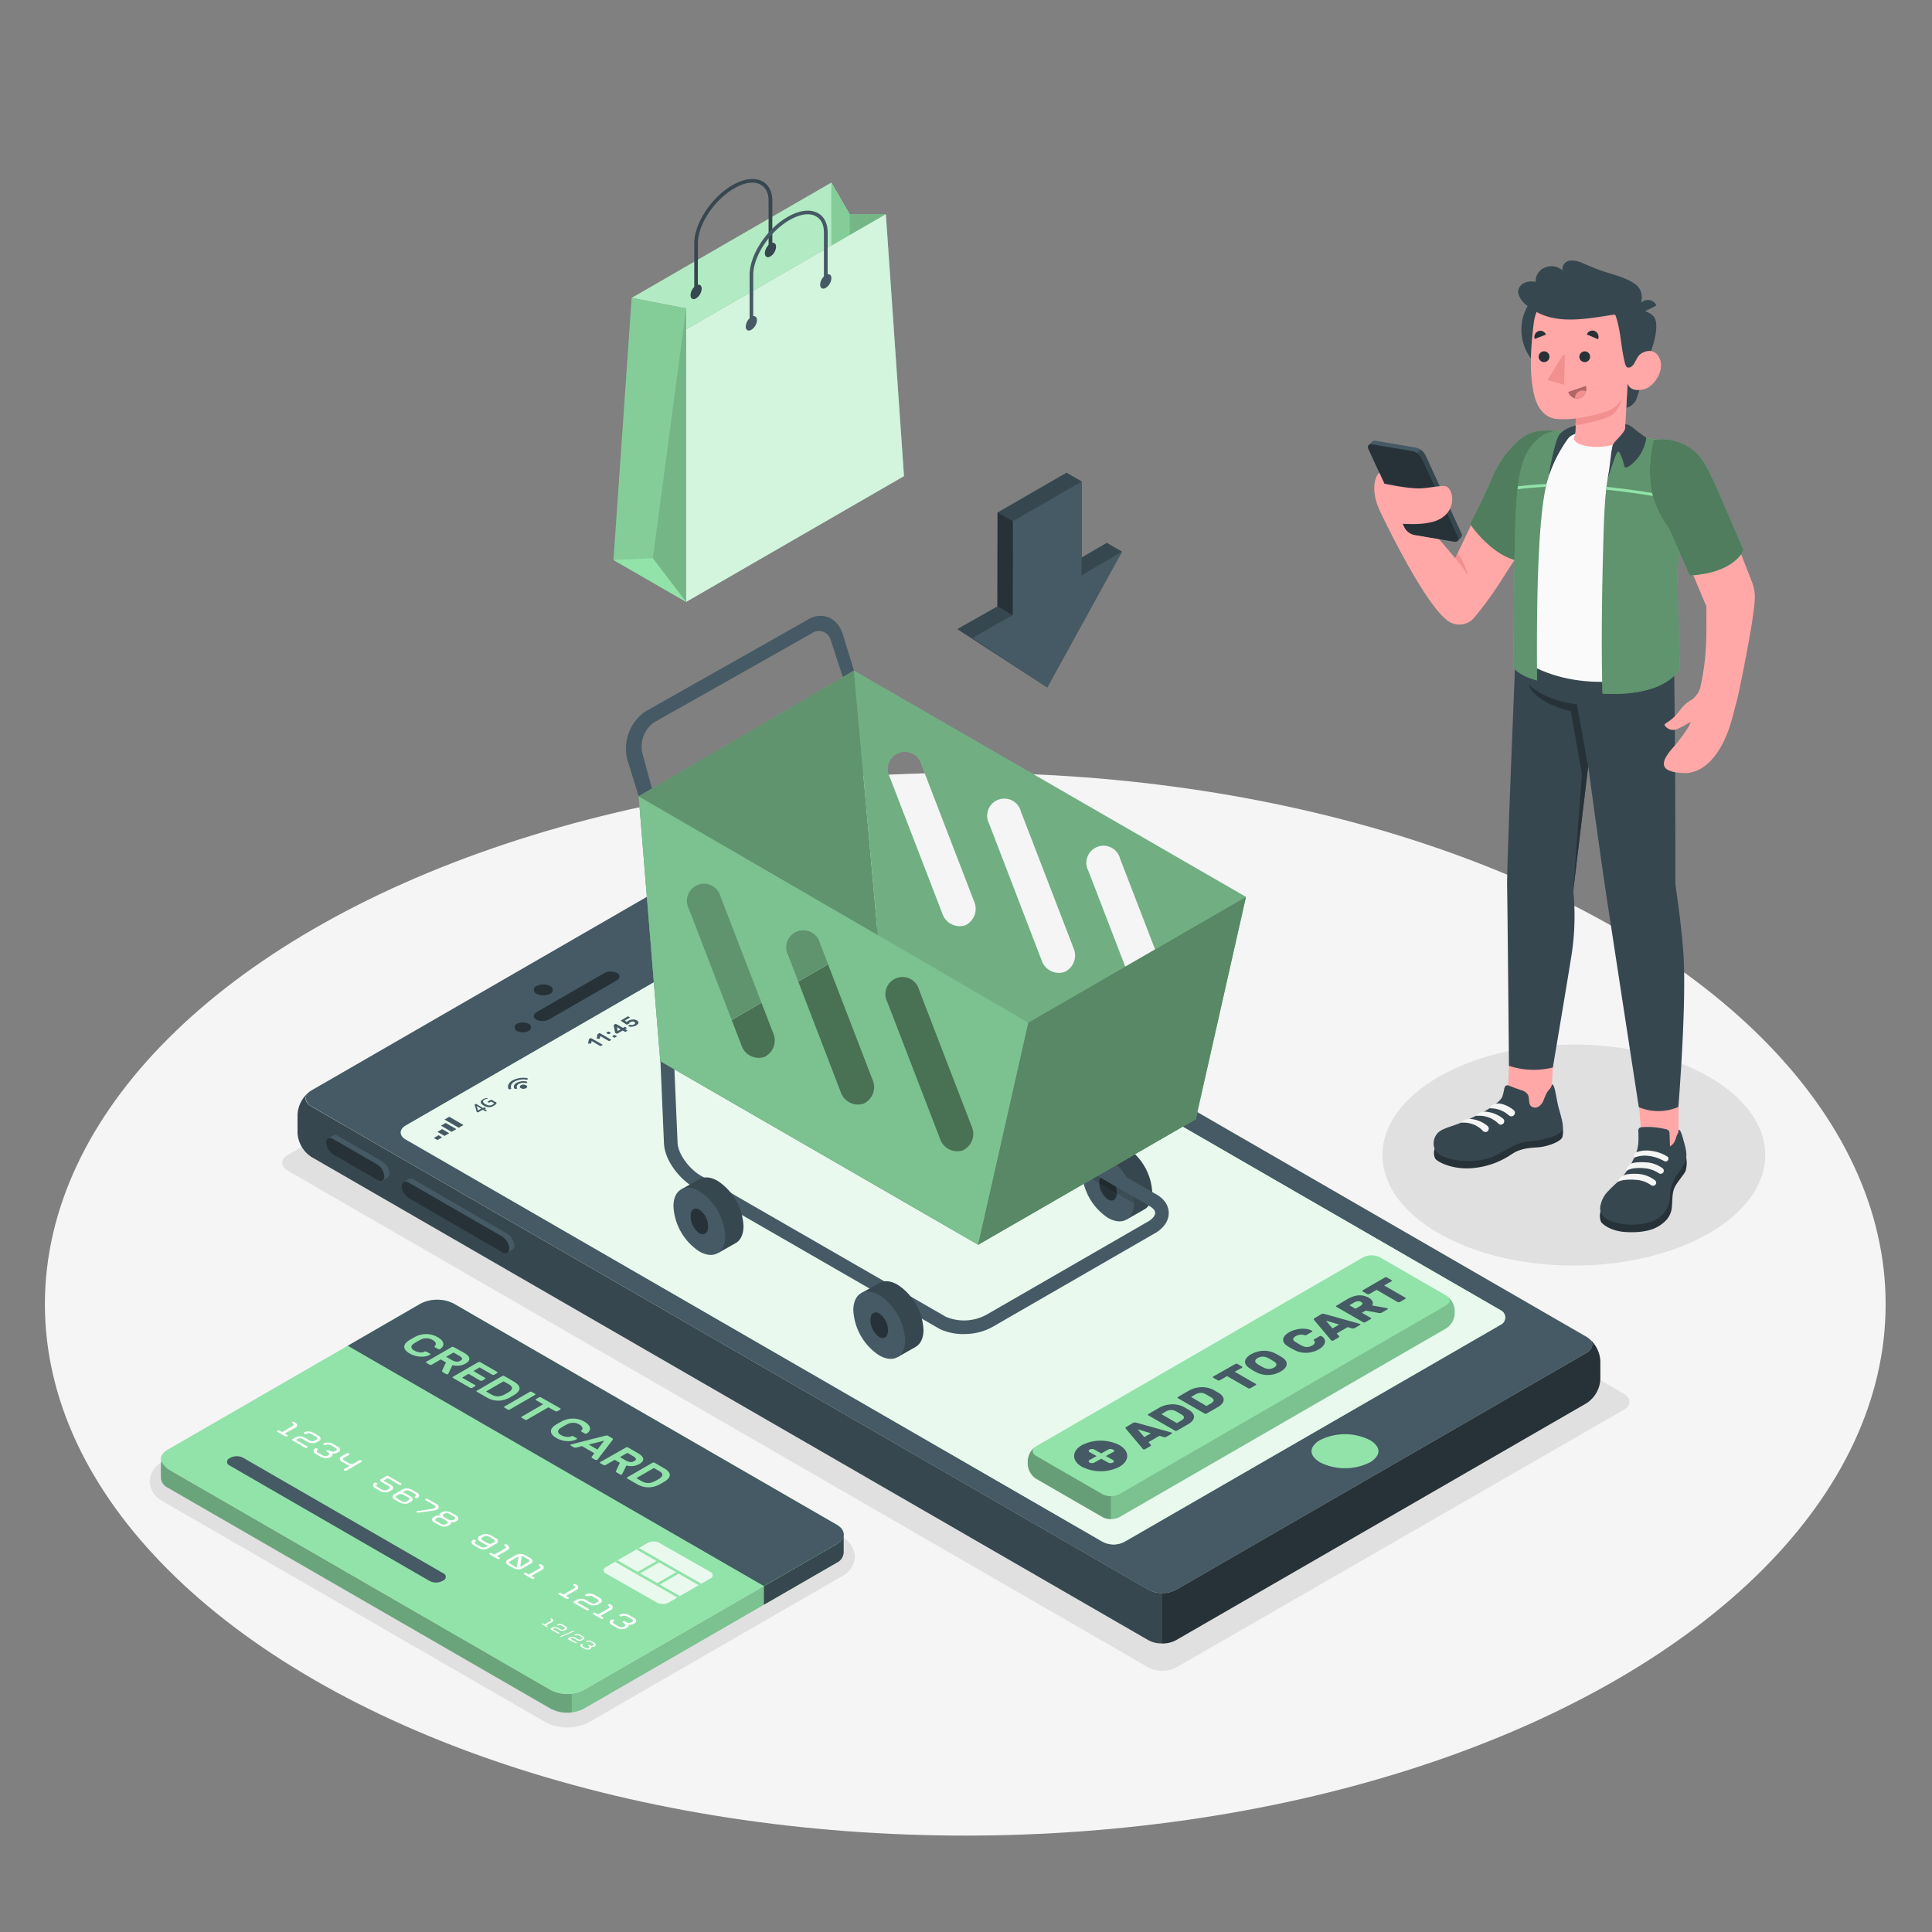<svg xmlns="http://www.w3.org/2000/svg" xmlns:xlink="http://www.w3.org/1999/xlink" viewBox="0 0 500 500"><rect x="0" y="0" width="500" height="500" fill="#808080" stroke="none"/><defs><clipPath id="freepik--clip-path--inject-82"><path d="M183.84,408.51,173,414.77a3.24,3.24,0,0,1-2.94,0l-13.23-7.54a.89.89,0,0,1,0-1.69l10.84-6.26a3.24,3.24,0,0,1,2.94,0c3.58,2.07,9.64,5.46,13.22,7.54A.89.89,0,0,1,183.84,408.51Z" style="fill:#92E3A9"></path></clipPath></defs><g id="freepik--Floor--inject-82"><ellipse id="freepik--floor--inject-82" cx="249.81" cy="337.53" rx="238.19" ry="137.52" style="fill:#f5f5f5"></ellipse></g><g id="freepik--Shadows--inject-82"><path id="freepik--Shadow--inject-82" d="M421.52,361.94a1.74,1.74,0,0,0-.15-.26,2,2,0,0,0-.14-.16.9.9,0,0,0-.15-.19l-.18-.17a4.21,4.21,0,0,0-.64-.45L197.57,232.15a8,8,0,0,0-7.18,0L74.51,298.87a3.37,3.37,0,0,0-.42.27s-.11.07-.15.11a2.88,2.88,0,0,0-.6.68,1,1,0,0,0-.1.17,1.31,1.31,0,0,0-.12.28,2.25,2.25,0,0,0-.05.22,1.53,1.53,0,0,0,0,.36,2,2,0,0,0,0,.25,2.29,2.29,0,0,0,.07.28,1.69,1.69,0,0,0,.12.27A3.11,3.11,0,0,0,74.51,303l222.7,128.55a6.79,6.79,0,0,0,2.13.73,10,10,0,0,0,1.46.12,9.87,9.87,0,0,0,1.44-.11,3.55,3.55,0,0,0,.47-.09,6.76,6.76,0,0,0,1.29-.44c.14-.06.26-.14.39-.21l115.87-66.71C421.62,364.06,422,362.94,421.52,361.94Z" style="fill:#e0e0e0"></path><ellipse id="freepik--shadow--inject-82" cx="407.31" cy="298.93" rx="49.53" ry="28.6" style="fill:#e0e0e0"></ellipse><path id="freepik--shadow--inject-82" d="M146.8,447.06a11.68,11.68,0,0,1-5.76-1.43l-99.2-57.26-.09-.07a5.76,5.76,0,0,1-3-4.93,5.91,5.91,0,0,1,3.24-5l65.44-37.78a12.47,12.47,0,0,1,11.52,0L218,397.84a5.91,5.91,0,0,1,3.23,5,5.71,5.71,0,0,1-2.89,4.81,3.94,3.94,0,0,1-.4.26l-49.52,28.57-15.88,9.17a11.68,11.68,0,0,1-5.76,1.42Z" style="fill:#e0e0e0"></path></g><g id="freepik--Device--inject-82"><g id="freepik--device--inject-82"><g id="freepik--Mobile--inject-82"><path d="M411.86,347.2a1.22,1.22,0,0,0-.16-.26,1.83,1.83,0,0,0-.13-.16.9.9,0,0,0-.16-.19l-.17-.16a3.73,3.73,0,0,0-.65-.46L194,220.9a8,8,0,0,0-7.18,0L80.58,282.21l-.43.27-.14.12a2.64,2.64,0,0,0-.6.67,1.47,1.47,0,0,0-.22.46,1.42,1.42,0,0,0,0,.22,1.47,1.47,0,0,0,0,.36,2.11,2.11,0,0,0,0,.25,2.86,2.86,0,0,0,.07.28,2.18,2.18,0,0,0,.11.27,3.13,3.13,0,0,0,1.28,1.24L297.21,411.43a6.53,6.53,0,0,0,2.13.72,8.81,8.81,0,0,0,1.46.13,8.66,8.66,0,0,0,1.44-.12,3.55,3.55,0,0,0,.47-.09,6.13,6.13,0,0,0,1.29-.44c.14-.06.26-.13.39-.2l106.2-61.32C412,349.32,412.38,348.2,411.86,347.2Zm-23.33-4.44-6.79,3.93-90.49,52.2a5.49,5.49,0,0,1-.73.36,6.07,6.07,0,0,1-4.66,0,5.49,5.49,0,0,1-.73-.36L113.32,299.7,105,294.91a3.18,3.18,0,0,1-.78-.62c-.86-.94-.59-2.14.78-2.94l97.24-56.14a6.12,6.12,0,0,1,3.77-1.05,3.47,3.47,0,0,1,.93.25,3,3,0,0,1,.48.23L388.53,339.2A2.06,2.06,0,0,1,388.53,342.76Z" style="fill:#455a64"></path><path d="M80.16,282.49A8.05,8.05,0,0,0,77,288.44v4.74a7.93,7.93,0,0,0,3.59,6.23L297.18,424.47a6.81,6.81,0,0,0,2.64.81c.32,0,.63.05,1,.06h0V412.28h0a11.65,11.65,0,0,1-1.46-.12,6.61,6.61,0,0,1-2.14-.74L80.58,286.35C78.75,285.3,78.6,283.63,80.16,282.49Z" style="fill:#37474f"></path><path d="M354.49,372.67a14.45,14.45,0,0,0-12.82,0,5.17,5.17,0,0,0-1.92,1.75c-1.15,2,1,3.5,1.92,4.06a14.45,14.45,0,0,0,12.82,0,5.42,5.42,0,0,0,1.92-1.75C357.56,374.73,355.44,373.23,354.49,372.67Z" style="fill:#92E3A9"></path><path d="M142.37,257.18a1.07,1.07,0,0,0,0-2,3.88,3.88,0,0,0-3.51,0,1.07,1.07,0,0,0,0,2A3.88,3.88,0,0,0,142.37,257.18Z" style="fill:#263238"></path><path d="M136.86,266.78a1,1,0,0,0,0-1.8,3.49,3.49,0,0,0-3.12,0,1,1,0,0,0,0,1.8A3.43,3.43,0,0,0,136.86,266.78Z" style="fill:#263238"></path><path d="M142.13,263.81l17.44-10.07c1-.55,1-1.42.1-1.94a3.7,3.7,0,0,0-3.35.07l-17.44,10.06c-.95.56-1,1.42-.1,1.94A3.7,3.7,0,0,0,142.13,263.81Z" style="fill:#263238"></path><path d="M411.07,346.29c1.48,1.15,1.32,2.78-.48,3.82L304.38,411.43a7.22,7.22,0,0,1-3.59.85v13.05a7.29,7.29,0,0,0,3.58-.86l106.21-61.31a7.91,7.91,0,0,0,3.59-6.22l0-4.75A8.05,8.05,0,0,0,411.07,346.29Z" style="fill:#263238"></path><path d="M131.24,319.27a4,4,0,0,1,1.86,3.08,1.14,1.14,0,0,1-.52,1.08c-.22.13-1.06.63-1.3.76a1.37,1.37,0,0,1-1.34-.15l-24.15-14a4,4,0,0,1-1.85-3.08,1.2,1.2,0,0,1,.47-1.06l1.34-.78a1.37,1.37,0,0,1,1.34.15Z" style="fill:#455a64"></path><path d="M129.94,320l-24.15-13.94c-1-.59-1.85-.17-1.85.94a4,4,0,0,0,1.85,3.08l24.15,14c1,.59,1.86.17,1.86-.94A4,4,0,0,0,129.94,320Z" style="fill:#263238"></path><path d="M98.91,300.6a4,4,0,0,1,1.86,3.09,1.17,1.17,0,0,1-.51,1.08c-.23.12-1.07.63-1.3.76a1.37,1.37,0,0,1-1.34-.16L86.23,298.8a4,4,0,0,1-1.85-3.08,1.15,1.15,0,0,1,.47-1.06c.22-.15,1.1-.65,1.34-.78a1.34,1.34,0,0,1,1.34.15Z" style="fill:#455a64"></path><path d="M97.62,301.35l-11.39-6.57c-1-.59-1.85-.17-1.85.94a4,4,0,0,0,1.85,3.08l11.39,6.57c1,.59,1.85.17,1.85-.94A4,4,0,0,0,97.62,301.35Z" style="fill:#263238"></path></g><g id="freepik--Window--inject-82"><path d="M388.53,342.71l-6.79,3.92-90.49,52.21a7.05,7.05,0,0,1-.73.36,6.07,6.07,0,0,1-4.66,0,7.05,7.05,0,0,1-.73-.36L113.32,299.65l-8.31-4.8a2.94,2.94,0,0,1-.78-.61c-.86-.94-.59-2.15.78-2.95l97.24-56.13a6.12,6.12,0,0,1,3.77-1,3.47,3.47,0,0,1,.93.25,3,3,0,0,1,.48.23l181.1,104.56A2.06,2.06,0,0,1,388.53,342.71Z" style="fill:#92E3A9"></path><path d="M388.53,342.71l-6.79,3.92-90.49,52.21a7.05,7.05,0,0,1-.73.36,6.07,6.07,0,0,1-4.66,0,7.05,7.05,0,0,1-.73-.36L113.32,299.65l-8.31-4.8a2.94,2.94,0,0,1-.78-.61c-.86-.94-.59-2.15.78-2.95l97.24-56.13a6.12,6.12,0,0,1,3.77-1,3.47,3.47,0,0,1,.93.25,3,3,0,0,1,.48.23l181.1,104.56A2.06,2.06,0,0,1,388.53,342.71Z" style="fill:#fff;opacity:0.8"></path><path d="M125.54,287.51a.48.48,0,0,1-.14-.05l-.47-.28-1.15.67a.18.18,0,0,1-.2,0l-.17-.09-.08-.06a.43.43,0,0,1,0-.07l-.48-1.69a.23.23,0,0,1,0-.07.17.17,0,0,1,.06-.06l.16-.09a.28.28,0,0,1,.15,0,.37.37,0,0,1,.15.05l1.66,1,.26-.14a.18.18,0,0,1,.13,0,.3.3,0,0,1,.15.05l.11.06c.05,0,.08.06.08.08s0,.05-.07.08l-.25.15.48.27a.19.19,0,0,1,.08.08s0,.05-.08.08l-.19.12A.37.37,0,0,1,125.54,287.51Zm-1-.6-1.18-.69.35,1.17Z" style="fill:#455a64"></path><path d="M126.62,286.55a3.2,3.2,0,0,1-1.44-.44c-.47-.28-.73-.55-.76-.83s.16-.54.56-.78a3.43,3.43,0,0,1,.52-.23,2.78,2.78,0,0,1,.53-.11s.06,0,.08,0,0,0,0,0l.1.19s0,0,0,0l-.07,0a1.94,1.94,0,0,0-.75.24c-.27.16-.4.34-.38.54s.22.39.59.6a2.33,2.33,0,0,0,1,.35,1.65,1.65,0,0,0,.89-.21l.26-.18a.73.73,0,0,0,.15-.17l-.78-.45-.48.27a.19.19,0,0,1-.14,0,.3.3,0,0,1-.14-.05l-.11-.06s-.08-.06-.08-.08,0-.05.07-.08l.76-.44a.34.34,0,0,1,.16,0,.29.29,0,0,1,.17.06l1.11.64a.18.18,0,0,1,.08.06s0,0,0,.06a1.29,1.29,0,0,1-.66.66A2.41,2.41,0,0,1,126.62,286.55Z" style="fill:#455a64"></path><path d="M136.13,280.85c.37.22.37.56,0,.77a1.42,1.42,0,0,1-1.33,0c-.37-.21-.37-.55,0-.77A1.48,1.48,0,0,1,136.13,280.85Z" style="fill:#455a64"></path><path d="M133.71,280.22c-.67.39-.88.95-.62,1.44a.43.43,0,0,0,.4.15h0c.22,0,.38-.15.31-.27-.19-.35,0-.74.43-1a2.65,2.65,0,0,1,1.75-.25c.22,0,.44,0,.47-.18h0c0-.11-.09-.2-.26-.24A4,4,0,0,0,133.71,280.22Z" style="fill:#455a64"></path><path d="M132.64,279.61c-1,.57-1.36,1.38-1.07,2.13,0,.11.21.18.4.17h0c.22,0,.36-.14.31-.26-.23-.61.06-1.27.87-1.74a5.08,5.08,0,0,1,3-.51c.22,0,.43,0,.45-.18h0c0-.11-.11-.21-.3-.23A6.08,6.08,0,0,0,132.64,279.61Z" style="fill:#455a64"></path><path d="M152.31,270.09a.21.21,0,0,1-.11,0s0,0,0-.07l.2-1s0-.05,0-.07l.06-.06.35-.2a.2.2,0,0,1,.11,0,.21.21,0,0,1,.12,0l2.86,1.65a.06.06,0,0,1,0,.06.07.07,0,0,1,0,.07l-.36.21a.24.24,0,0,1-.12,0,.21.21,0,0,1-.12,0l-2.18-1.26L153,270s0,0-.06.06a.27.27,0,0,1-.13,0Z" style="fill:#455a64"></path><path d="M154.55,268.8a.21.21,0,0,1-.12,0,.09.09,0,0,1,0-.07l.21-1a.19.19,0,0,1,0-.07l.05-.06.35-.2a.21.21,0,0,1,.12,0,.24.24,0,0,1,.12,0l2.85,1.65s0,0,0,.07a.07.07,0,0,1,0,.06l-.36.21a.21.21,0,0,1-.12,0l-.12,0-2.18-1.26-.13.65a.14.14,0,0,1-.07.06.22.22,0,0,1-.12,0Z" style="fill:#455a64"></path><path d="M157.35,267a.27.27,0,0,1,.12,0,.21.21,0,0,1,.12,0l.44.25a.06.06,0,0,1,0,.06.08.08,0,0,1,0,.07l-.41.24-.12,0a.21.21,0,0,1-.12,0l-.44-.25a.08.08,0,0,1,0-.07.09.09,0,0,1,0-.07Zm1.55.89a.26.26,0,0,1,.24,0l.43.25s.05,0,.05.07a.1.1,0,0,1-.05.07l-.41.23a.25.25,0,0,1-.24,0l-.43-.25s-.05,0-.05-.07a.07.07,0,0,1,.05-.06Z" style="fill:#455a64"></path><path d="M161.93,267a.26.26,0,0,1-.24,0l-.53-.3-1.37.79-.12,0a.22.22,0,0,1-.12,0l-.31-.18c-.05,0-.07-.05-.08-.08a.17.17,0,0,1,0-.1l-.34-1.75a.15.15,0,0,1,.07-.17l.34-.2.12,0,.11,0,1.77,1,.38-.22.12,0,.12,0,.31.19a.07.07,0,0,1,.05.06s0,.05-.05.07l-.38.22.54.31s.05,0,0,.07a.08.08,0,0,1,0,.07Zm-1.33-.62-.94-.55.19,1Z" style="fill:#455a64"></path><path d="M160.73,264.22a.1.1,0,0,1,0-.07s0,0,0-.07l1.66-1a.25.25,0,0,1,.24,0l.31.18s.05,0,.05.07,0,.05-.05.07l-1.24.71.52.36a.73.73,0,0,1,.18-.17l.18-.12a2.47,2.47,0,0,1,.53-.22,2.13,2.13,0,0,1,.56-.1,2.09,2.09,0,0,1,.56,0,2,2,0,0,1,.53.2,1,1,0,0,1,.39.34.45.45,0,0,1,.08.33.53.53,0,0,1-.17.32,2.19,2.19,0,0,1-.4.3,3.33,3.33,0,0,1-.59.26,2.91,2.91,0,0,1-.55.1,2.67,2.67,0,0,1-.5,0,1.65,1.65,0,0,1-.41-.14s-.05,0-.05-.07,0-.05.05-.07l.36-.21.11,0,.12,0a1.23,1.23,0,0,0,.25.05l.24,0,.22-.07.2-.1c.17-.1.26-.2.27-.32s-.06-.21-.22-.3a.81.81,0,0,0-.48-.1,1.16,1.16,0,0,0-.55.15,1.46,1.46,0,0,0-.19.13.58.58,0,0,0-.08.1.2.2,0,0,1,0,.08.19.19,0,0,1-.08.07l-.41.24-.12,0-.11,0Z" style="fill:#455a64"></path><polygon points="113.2 295.04 112.28 294.51 113.5 293.8 114.42 294.33 113.2 295.04" style="fill:#455a64"></polygon><polygon points="115.04 293.98 113.2 292.92 114.42 292.21 116.26 293.27 115.04 293.98" style="fill:#455a64"></polygon><polygon points="116.88 292.92 114.12 291.32 115.34 290.62 118.11 292.21 116.88 292.92" style="fill:#455a64"></polygon><polygon points="118.72 291.86 115.04 289.73 116.27 289.02 119.94 291.15 118.72 291.86" style="fill:#455a64"></polygon><path d="M201.9,240.38a1.37,1.37,0,0,0-.72.11l-4.59,2.64c-.3.17-.22.49.17.72l1.68,1a2,2,0,0,0,.81.24,1.43,1.43,0,0,0,.36,0,1,1,0,0,0,.36-.1l4.59-2.64c.29-.18.22-.49-.18-.72l-1.67-1A2,2,0,0,0,201.9,240.38Zm-2.7,4.5a.78.78,0,0,1-.34-.12l-1.68-1c-.29-.17-.35-.42-.13-.55l4.59-2.64a.53.53,0,0,1,.19-.06h.11a.81.81,0,0,1,.35.12l1.67,1c.29.17.35.42.14.54l-4.59,2.65A.64.64,0,0,1,199.2,244.88Z" style="fill:#455a64"></path><path d="M198.21,242.92l2,1.14-.72.42a.44.44,0,0,1-.25,0l-1.47-.85c-.21-.12-.26-.31-.1-.41Z" style="fill:#455a64"></path><polygon points="198.55 242.73 199.41 242.23 201.39 243.37 200.52 243.87 198.55 242.73" style="fill:#455a64"></polygon><polygon points="199.75 242.04 200.6 241.54 202.59 242.69 201.73 243.19 199.75 242.04" style="fill:#455a64"></polygon><path d="M201.93,240.93l1.43.83c.26.15.21.37-.15.57l-.29.17-2-1.15.69-.39A.41.41,0,0,1,201.93,240.93Z" style="fill:#455a64"></path><path d="M202.89,240.52a1.23,1.23,0,0,1,.85.23l.31.18c.34.2.53.42.4.5l-.21.14-1.58-.91Z" style="fill:#455a64"></path><polygon points="190.21 248.1 193.77 245.01 195.65 247.68 193.19 247.01 190.21 248.1" style="fill:#455a64"></polygon></g><g id="freepik--Button--inject-82"><path d="M266,378.05v.88a4.82,4.82,0,0,0,2.19,3.79l17.16,9.9a4.83,4.83,0,0,0,4.38,0l84.57-48.85a4.85,4.85,0,0,0,2.19-3.8v-.87a4.85,4.85,0,0,0-2.19-3.8l-17.16-9.9a4.83,4.83,0,0,0-4.38,0l-84.57,48.86A4.85,4.85,0,0,0,266,378.05Z" style="fill:#92E3A9"></path><path d="M374.55,335.5c.91.69.81,1.7-.29,2.33l-84.57,48.86a4.61,4.61,0,0,1-2.19.53v5.92a4.44,4.44,0,0,0,2.2-.52l84.56-48.85a4.88,4.88,0,0,0,2.19-3.8v-.87A4.87,4.87,0,0,0,374.55,335.5Z" style="opacity:0.15"></path><path d="M267.82,374.49a4.9,4.9,0,0,0-1.86,3.56v.88a4.81,4.81,0,0,0,2.2,3.79l17.15,9.9a4.38,4.38,0,0,0,2.19.52v-5.92a4.58,4.58,0,0,1-2.19-.53l-17.16-9.9C267.06,376.17,267,375.19,267.82,374.49Z" style="opacity:0.3"></path><path d="M293.21,368.25a.88.88,0,0,1,.44-.12,2.06,2.06,0,0,1,.39.05l9,2.52.2.07a.16.16,0,0,1,.09.14s0,.09-.09.13l-1.34.77a.79.79,0,0,1-.39.12.8.8,0,0,1-.29,0l-1.18-.34-2.82,1.63.59.68a.24.24,0,0,1,.06.17c0,.07-.07.14-.21.22l-1.34.77a.41.41,0,0,1-.23.06.45.45,0,0,1-.24-.06.28.28,0,0,1-.11-.11l-4.38-5.2a.39.39,0,0,1-.08-.22c0-.09.07-.17.21-.25Zm2.92,3.67,1.72-1-3.41-1Z" style="fill:#455a64"></path><path d="M300,364.33a6.68,6.68,0,0,1,1.56-.65,7.85,7.85,0,0,1,1.65-.25,6.31,6.31,0,0,1,1.63.15,6,6,0,0,1,1.48.52l.41.23.36.21.35.2.38.23a3,3,0,0,1,.93.86,1.52,1.52,0,0,1,.26.92,1.79,1.79,0,0,1-.42.95,3.89,3.89,0,0,1-1.11.89l-2.86,1.65a.52.52,0,0,1-.29.07.49.49,0,0,1-.28-.07l-6.86-3.95c-.08-.05-.12-.1-.12-.17a.18.18,0,0,1,.12-.16Zm4.31.88a2.63,2.63,0,0,0-2.66.13l-1.08.63,4,2.33,1.13-.66c.89-.51.95-1,.17-1.51l-.41-.25-.38-.22-.37-.21Z" style="fill:#455a64"></path><path d="M307.67,359.9a6.68,6.68,0,0,1,1.56-.65,7.84,7.84,0,0,1,1.66-.25,6.74,6.74,0,0,1,1.62.15,5.76,5.76,0,0,1,1.48.52l.42.23.35.21.35.2.39.23a3.08,3.08,0,0,1,.92.86,1.46,1.46,0,0,1,.26.92,1.69,1.69,0,0,1-.41.95,4,4,0,0,1-1.11.89l-2.87,1.65a.51.51,0,0,1-.28.07.52.52,0,0,1-.29-.07l-6.86-3.95a.22.22,0,0,1-.12-.17.19.19,0,0,1,.12-.16Zm4.31.88a2.63,2.63,0,0,0-2.66.13l-1.08.63,4,2.33,1.14-.66c.89-.51.94-1,.17-1.51l-.41-.25c-.13-.07-.26-.14-.38-.22l-.38-.21Z" style="fill:#455a64"></path><path d="M319.7,353a.51.51,0,0,1,.28-.07.52.52,0,0,1,.29.07l1.13.65a.18.18,0,0,1,.11.16.19.19,0,0,1-.11.17L319.53,355l5.44,3.14c.08,0,.12.1.12.17a.19.19,0,0,1-.12.16l-1.39.8a.49.49,0,0,1-.28.07.52.52,0,0,1-.29-.07l-5.44-3.14-1.87,1.08a.65.65,0,0,1-.29.07.58.58,0,0,1-.28-.07l-1.13-.65c-.08-.05-.12-.1-.12-.17a.19.19,0,0,1,.12-.16Z" style="fill:#455a64"></path><path d="M323.34,354.06a3,3,0,0,1-.86-.8,1.4,1.4,0,0,1-.27-.9,1.83,1.83,0,0,1,.41-.95,4.28,4.28,0,0,1,1.15-.93,6.75,6.75,0,0,1,1.61-.66,7.3,7.3,0,0,1,1.64-.24,6.17,6.17,0,0,1,1.56.16,5.77,5.77,0,0,1,1.38.49l1,.54.91.55a3,3,0,0,1,.86.8,1.4,1.4,0,0,1,.27.9,1.65,1.65,0,0,1-.41,1,3.89,3.89,0,0,1-1.15.92,6.59,6.59,0,0,1-1.61.68,7.2,7.2,0,0,1-1.64.23,6.17,6.17,0,0,1-1.56-.16,5.93,5.93,0,0,1-1.38-.49c-.31-.16-.62-.34-1-.53Zm6.49-1.63-.4-.26-.46-.28-.49-.27-.43-.22a2.54,2.54,0,0,0-.6-.22,2.74,2.74,0,0,0-.64-.08,2.63,2.63,0,0,0-.67.09,2.94,2.94,0,0,0-.67.27,1.49,1.49,0,0,0-.47.39.64.64,0,0,0-.15.39.62.62,0,0,0,.13.37,1.43,1.43,0,0,0,.38.34,3.59,3.59,0,0,0,.38.25c.15.09.3.19.47.28l.48.27a4.83,4.83,0,0,0,.45.23,2.91,2.91,0,0,0,1.25.3,2.46,2.46,0,0,0,1.33-.37c.44-.25.64-.5.62-.76A1,1,0,0,0,329.83,352.43Z" style="fill:#455a64"></path><path d="M335.21,347.26l.37.23.5.29.51.3.41.21a2.49,2.49,0,0,0,.56.21,2.59,2.59,0,0,0,.63.1,3.14,3.14,0,0,0,.67-.08,2.48,2.48,0,0,0,.71-.29,1.73,1.73,0,0,0,.5-.39.87.87,0,0,0,.18-.34.47.47,0,0,0,0-.29,1,1,0,0,0-.16-.23.59.59,0,0,1-.12-.21s.06-.11.18-.18l1.39-.8a.55.55,0,0,1,.46,0,1.93,1.93,0,0,1,.76.74,1.29,1.29,0,0,1,.13.88,2.21,2.21,0,0,1-.49.93,4.06,4.06,0,0,1-1.1.87,6.42,6.42,0,0,1-1.59.65,6.7,6.7,0,0,1-1.64.24,6.2,6.2,0,0,1-1.57-.16,5.16,5.16,0,0,1-1.37-.49c-.31-.15-.62-.33-1-.52s-.64-.38-.93-.57a2.74,2.74,0,0,1-.86-.78,1.5,1.5,0,0,1-.26-.91,1.73,1.73,0,0,1,.4-.95,3.83,3.83,0,0,1,1.14-.92,6.51,6.51,0,0,1,1.51-.63,8.3,8.3,0,0,1,1.6-.29,6.44,6.44,0,0,1,1.53.08,3.94,3.94,0,0,1,1.28.43.17.17,0,0,1,.1.14.14.14,0,0,1-.1.13l-1.39.81a.62.62,0,0,1-.31.1,2.36,2.36,0,0,1-.35-.07,2.15,2.15,0,0,0-.4-.09,2,2,0,0,0-.5,0,3.47,3.47,0,0,0-.59.1,3,3,0,0,0-.68.3,1.46,1.46,0,0,0-.5.41.62.62,0,0,0-.14.38.64.64,0,0,0,.16.37A2.37,2.37,0,0,0,335.21,347.26Z" style="fill:#455a64"></path><path d="M341.93,340.12a.88.88,0,0,1,.44-.12,2.06,2.06,0,0,1,.39.05l9,2.52.2.07c.07,0,.1.08.1.14s0,.09-.1.13l-1.33.77a.86.86,0,0,1-.4.12,1,1,0,0,1-.28,0l-1.18-.34-2.83,1.63.59.68a.24.24,0,0,1,.06.17c0,.07-.07.14-.21.22l-1.34.78a.55.55,0,0,1-.46,0,.34.34,0,0,1-.12-.12l-4.37-5.2a.33.33,0,0,1-.08-.22c0-.09.06-.17.2-.26Zm2.92,3.67,1.72-1-3.41-1Z" style="fill:#455a64"></path><path d="M348.79,336.16a7.85,7.85,0,0,1,1.4-.63,5.87,5.87,0,0,1,1.38-.29,4.78,4.78,0,0,1,1.36.1,4.48,4.48,0,0,1,1.28.5,2.16,2.16,0,0,1,1,1,1,1,0,0,1-.13,1l3.84.7a.37.37,0,0,1,.15.05c.07,0,.1.08.1.14s0,.09-.1.13l-1.44.83a.66.66,0,0,1-.4.12l-.33,0-3.45-.63-1,.56,2.27,1.31c.08,0,.12.1.12.17a.19.19,0,0,1-.12.16l-1.39.8a.51.51,0,0,1-.28.07.52.52,0,0,1-.29-.07l-6.86-3.95a.19.19,0,0,1-.11-.17.2.2,0,0,1,.11-.17Zm2,2.55L352,338a1.33,1.33,0,0,0,.57-.52c.08-.18,0-.36-.32-.53a1.36,1.36,0,0,0-.91-.18,2.48,2.48,0,0,0-.91.32l-1.2.7Z" style="fill:#455a64"></path><path d="M358.39,330.62a.64.64,0,0,1,.58,0l1.12.65a.19.19,0,0,1,.12.16c0,.07,0,.12-.12.17l-1.87,1.08,5.45,3.14a.19.19,0,0,1,.11.17.18.18,0,0,1-.11.16l-1.39.81a.73.73,0,0,1-.58,0l-5.44-3.15-1.87,1.08a.61.61,0,0,1-.28.07.62.62,0,0,1-.29-.07l-1.13-.65a.21.21,0,0,1-.11-.17.19.19,0,0,1,.11-.16Z" style="fill:#455a64"></path><path d="M280,374c-2.69,1.55-2.69,4.06,0,5.6a10.72,10.72,0,0,0,9.71,0c2.68-1.54,2.68-4.05,0-5.6A10.72,10.72,0,0,0,280,374Zm8,1.83-1.8,1,1.8,1a.36.36,0,0,1,0,.69,1.31,1.31,0,0,1-1.19,0l-1.81-1-1.8,1a1.31,1.31,0,0,1-1.19,0,.36.36,0,0,1,0-.69l1.8-1-1.8-1a.36.36,0,0,1,0-.69,1.31,1.31,0,0,1,1.19,0l1.8,1,1.81-1a1.31,1.31,0,0,1,1.19,0A.36.36,0,0,1,287.92,375.86Z" style="fill:#455a64"></path></g></g></g><g id="freepik--Cart--inject-82"><g id="freepik--cart--inject-82"><path d="M298.2,308.63a14.86,14.86,0,0,0-6.66-11.7c-1.94-1.14-3.69-1.19-4.93-.38h0l-4.55,2.56,9.55,16.47,4.51-2.56h0C297.38,312.33,298.18,310.82,298.2,308.63Z" style="fill:#37474f"></path><path d="M286.81,299.61a14.91,14.91,0,0,1,6.66,11.7c0,4.3-3.06,6-6.76,3.85a14.91,14.91,0,0,1-6.66-11.7C280.08,299.16,283.11,297.44,286.81,299.61Z" style="fill:#455a64"></path><path d="M284.49,306.06c0-1.68,1-2.45,2.29-1.71a5.43,5.43,0,0,1,2.25,4.37c0,1.68-1,2.44-2.29,1.71A5.48,5.48,0,0,1,284.49,306.06Z" style="fill:#263238"></path><path d="M293.47,311.31a12.35,12.35,0,0,0-.92-4.5L281,300.1a5.78,5.78,0,0,0-.94,3.36c0,.05,0,.1,0,.16l13.4,7.78S293.47,311.34,293.47,311.31Z" style="opacity:0.15"></path><path d="M250.32,345.22a14.41,14.41,0,0,1-7.12-1.28l-63-36.31c-3.81-1.92-8.09-6.9-8.36-11.62l-1.93-44.91,3.51-.2,1.94,44.92c.18,3.2,3.53,7.22,6.41,8.66l63.05,36.32a12.11,12.11,0,0,0,10.58-.61l42-24.22c1-.66,1.59-1.45,1.55-2.12s-.67-1.33-1.74-1.87L229.72,272.8c-3.8-1.91-8.06-6.9-8.33-11.62l-.94-24.91,3.51-.19.94,24.9c.18,3.22,3.53,7.23,6.4,8.67l67.49,39.19c2.25,1.13,3.55,2.84,3.67,4.81s-1,3.88-3.13,5.26l-42,24.22A14.57,14.57,0,0,1,250.32,345.22Z" style="fill:#455a64"></path><path d="M239,344.21a14.86,14.86,0,0,0-6.66-11.7c-1.94-1.14-3.69-1.2-4.92-.38h0l-4.56,2.56,9.55,16.47,4.51-2.56v0C238.16,347.91,239,346.4,239,344.21Z" style="fill:#37474f"></path><path d="M227.59,335.19a14.86,14.86,0,0,1,6.66,11.71c0,4.29-3.05,6-6.76,3.84a14.88,14.88,0,0,1-6.65-11.7C220.87,334.75,223.89,333,227.59,335.19Z" style="fill:#455a64"></path><path d="M225.27,341.64c0-1.68,1-2.45,2.29-1.71a5.41,5.41,0,0,1,2.25,4.37c0,1.67-1,2.44-2.28,1.7A5.44,5.44,0,0,1,225.27,341.64Z" style="fill:#263238"></path><path d="M192.42,317.36a14.86,14.86,0,0,0-6.63-11.71c-1.95-1.14-3.69-1.2-4.93-.39h0l-4.56,2.55,9.52,16.49,4.52-2.56h0C191.6,321.06,192.4,319.55,192.42,317.36Z" style="fill:#37474f"></path><path d="M181.05,308.33A14.88,14.88,0,0,1,187.69,320c0,4.29-3.07,6-6.77,3.83a14.86,14.86,0,0,1-6.63-11.71C174.32,307.86,177.35,306.15,181.05,308.33Z" style="fill:#455a64"></path><path d="M178.72,314.76c0-1.67,1-2.44,2.29-1.7a5.45,5.45,0,0,1,2.25,4.37c0,1.68-1,2.44-2.3,1.71A5.49,5.49,0,0,1,178.72,314.76Z" style="fill:#263238"></path><path d="M162.38,196.68a11.71,11.71,0,0,1,4.49-12.46l41.91-23.69c3.81-2.5,8-.76,9.32,3.59l2.91,9.43-2.88,1.68L215,165.7a3.17,3.17,0,0,0-5-1.75L169.19,187a7.69,7.69,0,0,0-2.93,8l2.46,9.05-3.43,2Z" style="fill:#455a64"></path><polygon points="227.18 242.12 170.88 274.63 253.16 322.13 309.46 289.62 227.18 242.12" style="fill:#92E3A9"></polygon><polygon points="227.18 242.12 170.88 274.63 253.16 322.13 309.46 289.62 227.18 242.12" style="opacity:0.5"></polygon><polygon points="165.29 206.11 221.01 173.56 227.18 242.12 170.88 274.63 165.29 206.11" style="fill:#92E3A9"></polygon><polygon points="165.29 206.11 221.01 173.56 227.18 242.12 170.88 274.63 165.29 206.11" style="opacity:0.35"></polygon><path d="M221,173.56l6.17,68.56,82.28,47.5,13-57.51Zm28.77,65.92a4.73,4.73,0,0,1-5.9-3.06l-13.6-35.29A4.44,4.44,0,1,1,238.5,198l13.6,35.29A4.72,4.72,0,0,1,249.78,239.48Zm25.69,12.08a4.71,4.71,0,0,1-5.9-3.05L256,213.22a4.44,4.44,0,1,1,8.22-3.17l13.6,35.29A4.71,4.71,0,0,1,275.47,251.56Zm25.69,12.09a4.71,4.71,0,0,1-5.9-3l-13.59-35.29a4.43,4.43,0,1,1,8.21-3.17l13.6,35.29A4.71,4.71,0,0,1,301.16,263.65Z" style="fill:#92E3A9"></path><path d="M221,173.56l6.17,68.56,82.28,47.5,13-57.51Zm28.77,65.92a4.73,4.73,0,0,1-5.9-3.06l-13.6-35.29A4.44,4.44,0,1,1,238.5,198l13.6,35.29A4.72,4.72,0,0,1,249.78,239.48Zm25.69,12.08a4.71,4.71,0,0,1-5.9-3.05L256,213.22a4.44,4.44,0,1,1,8.22-3.17l13.6,35.29A4.71,4.71,0,0,1,275.47,251.56Zm25.69,12.09a4.71,4.71,0,0,1-5.9-3l-13.59-35.29a4.43,4.43,0,1,1,8.21-3.17l13.6,35.29A4.71,4.71,0,0,1,301.16,263.65Z" style="opacity:0.23"></path><path d="M165.29,206.11l5.59,68.52,82.28,47.5,13-57.5Zm32.48,67.45a4.73,4.73,0,0,1-5.9-3.06l-13.59-35.29a4.43,4.43,0,1,1,8.21-3.16l13.6,35.28A4.72,4.72,0,0,1,197.77,273.56Zm25.69,12.08a4.71,4.71,0,0,1-5.9-3.05L204,247.3a4.44,4.44,0,1,1,8.22-3.17l13.59,35.29A4.71,4.71,0,0,1,223.46,285.64Zm25.69,12.09a4.7,4.7,0,0,1-5.89-3.05l-13.6-35.29a4.44,4.44,0,1,1,8.22-3.17l13.59,35.29A4.71,4.71,0,0,1,249.15,297.73Z" style="fill:#92E3A9"></path><g style="opacity:0.15"><path d="M165.29,206.11l5.59,68.52,82.28,47.5,13-57.5Zm32.48,67.45a4.73,4.73,0,0,1-5.9-3.06l-13.59-35.29a4.43,4.43,0,1,1,8.21-3.16l13.6,35.28A4.72,4.72,0,0,1,197.77,273.56Zm25.69,12.08a4.71,4.71,0,0,1-5.9-3.05L204,247.3a4.44,4.44,0,1,1,8.22-3.17l13.59,35.29A4.71,4.71,0,0,1,223.46,285.64Zm25.69,12.09a4.7,4.7,0,0,1-5.89-3.05l-13.6-35.29a4.44,4.44,0,1,1,8.22-3.17l13.59,35.29A4.71,4.71,0,0,1,249.15,297.73Z"></path></g><polygon points="266.15 264.63 322.45 232.12 309.46 289.63 253.16 322.13 266.15 264.63" style="fill:#92E3A9"></polygon><polygon points="266.15 264.63 322.45 232.12 309.46 289.63 253.16 322.13 266.15 264.63" style="opacity:0.4"></polygon></g></g><g id="freepik--Arrow--inject-82"><g id="freepik--arrow--inject-82"><polygon points="286.43 140.48 279.93 144.29 279.95 124.6 276.01 122.33 258.17 132.63 258.14 156.92 247.74 162.81 271.02 177.91 290.37 142.75 286.43 140.48" style="fill:#37474f"></polygon><polygon points="262.11 134.9 262.08 159.19 251.68 165.09 271.02 177.91 290.37 142.75 279.92 148.89 279.95 124.6 262.11 134.9" style="fill:#455a64"></polygon><polygon points="258.17 132.63 262.11 134.9 262.08 159.19 258.14 156.92 258.17 132.63" style="fill:#263238"></polygon></g></g><g id="freepik--Bag--inject-82"><g id="freepik--bag--inject-82"><polygon points="177.57 155.77 233.95 123.22 229.25 55.4 177.57 85.24 177.57 155.77" style="fill:#92E3A9"></polygon><polygon points="177.57 155.77 233.95 123.22 229.25 55.4 177.57 85.24 177.57 155.77" style="fill:#fff;opacity:0.6"></polygon><polygon points="177.57 85.24 177.57 79.81 163.47 77.1 215.15 47.26 219.85 55.4 229.25 55.4 177.57 85.24" style="fill:#92E3A9"></polygon><polygon points="177.57 85.24 177.57 79.81 163.47 77.1 215.15 47.26 219.85 55.4 229.25 55.4 177.57 85.24" style="fill:#fff;opacity:0.3"></polygon><polygon points="215.15 47.26 215.15 63.54 219.85 60.83 219.85 55.4 215.15 47.26" style="fill:#92E3A9"></polygon><polygon points="215.15 47.26 215.15 63.54 219.85 60.83 219.85 55.4 215.15 47.26" style="opacity:0.1"></polygon><polygon points="229.25 55.4 219.85 55.4 219.85 60.83 229.25 55.4" style="fill:#92E3A9"></polygon><polygon points="229.25 55.4 219.85 55.4 219.85 60.83 229.25 55.4" style="opacity:0.2"></polygon><polygon points="163.47 77.1 158.77 144.92 177.57 155.77 177.57 85.24 177.57 79.81 163.47 77.1" style="fill:#92E3A9"></polygon><polygon points="163.47 77.1 158.77 144.92 177.57 155.77 177.57 85.24 177.57 79.81 163.47 77.1" style="opacity:0.1"></polygon><polygon points="177.57 79.81 168.17 150.34 177.57 155.77 177.57 79.81" style="fill:#92E3A9"></polygon><polygon points="177.57 79.81 168.17 150.34 177.57 155.77 177.57 79.81" style="opacity:0.2"></polygon><polygon points="177.57 155.77 168.95 144.46 158.77 144.92 177.57 155.77" style="fill:#92E3A9"></polygon><path d="M178.71,76.38c0,.92.64,1.3,1.44.84a3.22,3.22,0,0,0,1.45-2.51c0-.92-.65-1.3-1.45-.84A3.21,3.21,0,0,0,178.71,76.38Z" style="fill:#37474f"></path><path d="M197.94,65.53c0,.92.65,1.3,1.45.83a3.19,3.19,0,0,0,1.45-2.5c0-.92-.65-1.3-1.45-.84A3.21,3.21,0,0,0,197.94,65.53Z" style="fill:#37474f"></path><path d="M180.15,75.33a.49.49,0,0,1-.48-.48V63c0-5.17,4.42-11.92,9.86-15.06,3-1.75,5.9-2.09,7.89-.94,1.59.91,2.46,2.69,2.46,5V64a.49.49,0,0,1-.49.48.48.48,0,0,1-.48-.48V52c0-2-.69-3.44-2-4.18-1.68-1-4.21-.63-6.92.94-5.17,3-9.38,9.36-9.38,14.22V74.85A.49.49,0,0,1,180.15,75.33Z" style="fill:#37474f"></path><path d="M193,84.52c0,.92.65,1.29,1.45.83a3.19,3.19,0,0,0,1.45-2.5c0-.92-.65-1.3-1.45-.84A3.21,3.21,0,0,0,193,84.52Z" style="fill:#455a64"></path><path d="M212.26,73.67c0,.92.65,1.29,1.45.83a3.19,3.19,0,0,0,1.45-2.5c0-.93-.65-1.3-1.45-.84A3.19,3.19,0,0,0,212.26,73.67Z" style="fill:#455a64"></path><path d="M194.47,83.47A.48.48,0,0,1,194,83V71.13c0-5.16,4.42-11.91,9.86-15,3-1.75,5.9-2.09,7.89-.94,1.58.91,2.45,2.69,2.45,5v12a.48.48,0,0,1-.48.49.49.49,0,0,1-.49-.49v-12c0-2-.68-3.43-2-4.17-1.68-1-4.2-.63-6.92.94-5.17,3-9.37,9.36-9.37,14.21V83A.49.49,0,0,1,194.47,83.47Z" style="fill:#455a64"></path></g></g><g id="freepik--credit-card--inject-82"><g id="freepik--Card--inject-82"><path d="M151.13,442.19l65.43-37.78a3.08,3.08,0,0,0,1.77-2.7c0-1,0-4.64,0-4.64s-1.75,2.5-1.78,2.52L167,428.19l-15.89,9.17a9.47,9.47,0,0,1-8.61,0L43.4,380.15s-1.68-2-1.72-2-.09,3.42,0,4.56A3,3,0,0,0,43.4,385l99.11,57.2A9.46,9.46,0,0,0,151.13,442.19Z" style="fill:#92E3A9"></path><path d="M151.13,442.19l65.43-37.78a3.08,3.08,0,0,0,1.77-2.7c0-1,0-4.64,0-4.64s-1.75,2.5-1.78,2.52L167,428.19l-15.89,9.17a9.47,9.47,0,0,1-8.61,0L43.4,380.15s-1.68-2-1.72-2-.09,3.42,0,4.56A3,3,0,0,0,43.4,385l99.11,57.2A9.46,9.46,0,0,0,151.13,442.19Z" style="opacity:0.15"></path><path d="M197.7,410.47h0v4.83l18.86-10.89a3.08,3.08,0,0,0,1.77-2.7c0-1,0-4.64,0-4.64s-1.75,2.5-1.78,2.52Z" style="fill:#37474f"></path><path d="M216.57,399.59a.23.23,0,0,0,.09-.08c2.28-1.35,2.24-3.55-.09-4.9l-99.12-57.22a9.53,9.53,0,0,0-8.61,0L43.4,375.17c-2.36,1.36-2.37,3.55-.09,4.91l.09.07,99.1,57.21a9.47,9.47,0,0,0,8.61,0L167,428.19Z" style="fill:#92E3A9"></path><path d="M197.7,410.47l18.87-10.88a.23.23,0,0,0,.09-.08c2.28-1.35,2.24-3.55-.09-4.9l-99.12-57.22a9.53,9.53,0,0,0-8.61,0L90,348.28Z" style="fill:#455a64"></path><path d="M41.68,378.17s-.09,3.42,0,4.56A3,3,0,0,0,43.4,385l99.11,57.2a9.12,9.12,0,0,0,5.46,1v-4.83a9.32,9.32,0,0,1-5.47-1L43.4,380.15S41.72,378.19,41.68,378.17Z" style="opacity:0.15"></path><path d="M73.76,371.69l-1.92-1.11a.25.25,0,0,1-.14-.17c0-.07,0-.12.1-.17a.6.6,0,0,1,.29-.06.7.7,0,0,1,.3.08l.64.37L75.8,369a.33.33,0,0,0,.2-.33c0-.14-.11-.25-.28-.36h0a.26.26,0,0,1-.15-.18.18.18,0,0,1,.11-.16A.43.43,0,0,1,76,368a.58.58,0,0,1,.3.08h0a1,1,0,0,1,.58.71.66.66,0,0,1-.4.67L73.67,371l.64.37c.09.05.14.11.14.18s0,.12-.1.17a.52.52,0,0,1-.29,0A.56.56,0,0,1,73.76,371.69Z" style="fill:#fff"></path><path d="M79.57,373.13l-1.28-.74a1.31,1.31,0,0,0-.61-.16,1.06,1.06,0,0,0-.58.12l-.41.23s-.06.05,0,.09,0,.06.07.09l2.72,1.57a.25.25,0,0,1,.14.17.16.16,0,0,1-.1.17.52.52,0,0,1-.29.06.75.75,0,0,1-.31-.09l-3.19-1.84a.26.26,0,0,1-.15-.18.16.16,0,0,1,.1-.16l.83-.48a2.08,2.08,0,0,1,1.16-.24,2.71,2.71,0,0,1,1.23.33l1.27.74a1.4,1.4,0,0,0,.62.17,1,1,0,0,0,.58-.12l.55-.31a.34.34,0,0,0,.21-.34.56.56,0,0,0-.3-.36l-1.27-.73a1.36,1.36,0,0,0-.62-.17,1.06,1.06,0,0,0-.58.12.58.58,0,0,1-.28.06.63.63,0,0,1-.31-.09.26.26,0,0,1-.15-.17.17.17,0,0,1,.11-.17,2,2,0,0,1,1.15-.24,2.56,2.56,0,0,1,1.23.34l1.28.74a1,1,0,0,1,.58.71.66.66,0,0,1-.41.66l-.55.32a2.08,2.08,0,0,1-1.16.24A2.63,2.63,0,0,1,79.57,373.13Z" style="fill:#fff"></path><path d="M85.68,377l-.28.16a2.14,2.14,0,0,1-1.15.23A2.67,2.67,0,0,1,83,377l-1.28-.74a1,1,0,0,1-.58-.71.68.68,0,0,1,.41-.67.52.52,0,0,1,.29-.05.65.65,0,0,1,.31.08.27.27,0,0,1,.14.18.15.15,0,0,1-.1.16.33.33,0,0,0-.2.34.48.48,0,0,0,.29.35l1.27.74a1.36,1.36,0,0,0,.62.17,1,1,0,0,0,.57-.12l.28-.16a.33.33,0,0,0,.2-.33.48.48,0,0,0-.29-.36l-.31-.18c-.09-.06-.14-.11-.15-.18s0-.12.1-.17a.64.64,0,0,1,.6,0l.32.18a1.32,1.32,0,0,0,.61.17,1,1,0,0,0,.58-.12l.28-.16a.33.33,0,0,0,.2-.33.5.5,0,0,0-.29-.36l-1.28-.73a1.32,1.32,0,0,0-.61-.17,1.06,1.06,0,0,0-.58.12.51.51,0,0,1-.29.05.62.62,0,0,1-.31-.08.28.28,0,0,1-.14-.17.17.17,0,0,1,.1-.17,2.08,2.08,0,0,1,1.16-.24,2.63,2.63,0,0,1,1.23.34l1.27.73a1,1,0,0,1,.58.71.66.66,0,0,1-.41.67l-.27.16a1.8,1.8,0,0,1-.58.2,3.9,3.9,0,0,1-.69,0,.56.56,0,0,1,0,.4A1,1,0,0,1,85.68,377Z" style="fill:#fff"></path><path d="M89.39,380.62a.62.62,0,0,1-.31-.08.27.27,0,0,1-.14-.18.16.16,0,0,1,.1-.16l1.54-.89a2.54,2.54,0,0,1-.79-.28l-1.28-.74a1,1,0,0,1-.58-.71.66.66,0,0,1,.41-.66l1.38-.8a.62.62,0,0,1,.29-.06.65.65,0,0,1,.31.08.27.27,0,0,1,.14.18c0,.07,0,.12-.1.17l-1.38.8a.34.34,0,0,0-.21.33.53.53,0,0,0,.29.35l1.28.74a1.35,1.35,0,0,0,.61.17,1,1,0,0,0,.58-.12l1.38-.8a.65.65,0,0,1,.29-.06.75.75,0,0,1,.31.08.26.26,0,0,1,.14.18.16.16,0,0,1-.1.17l-3.87,2.24A.51.51,0,0,1,89.39,380.62Z" style="fill:#fff"></path><path d="M99.33,383.1s0,0,0,.09a.18.18,0,0,0,.07.09l1.76,1a1,1,0,0,1,.58.71.67.67,0,0,1-.41.67l-.55.32a2.17,2.17,0,0,1-1.16.23,2.66,2.66,0,0,1-1.22-.33l-1.28-.74a1,1,0,0,1-.58-.71.67.67,0,0,1,.41-.67.62.62,0,0,1,.29-.06.8.8,0,0,1,.31.09.27.27,0,0,1,.14.18.16.16,0,0,1-.1.16.33.33,0,0,0-.21.34.53.53,0,0,0,.29.35l1.28.74a1.31,1.31,0,0,0,.61.16,1,1,0,0,0,.58-.11l.55-.32a.34.34,0,0,0,.21-.34.53.53,0,0,0-.29-.35l-1.92-1.11a.53.53,0,0,1-.29-.35.32.32,0,0,1,.21-.33l1.38-.8a.45.45,0,0,1,.29-.06.61.61,0,0,1,.3.08l3.2,1.84a.27.27,0,0,1,.14.18c0,.07,0,.12-.1.17a.6.6,0,0,1-.29.06.7.7,0,0,1-.3-.09l-2.72-1.57-.15,0a.24.24,0,0,0-.15,0Z" style="fill:#fff"></path><path d="M104.94,386.5l1.28.74a1,1,0,0,1,.58.71.67.67,0,0,1-.41.67l-.55.32a2.15,2.15,0,0,1-1.16.23,2.63,2.63,0,0,1-1.23-.34l-1.27-.73a1,1,0,0,1-.58-.71.66.66,0,0,1,.4-.67l2.22-1.28a2.14,2.14,0,0,1,1.15-.23,2.67,2.67,0,0,1,1.23.33l1.28.74a1,1,0,0,1,.58.71.67.67,0,0,1-.41.67.43.43,0,0,1-.29.06.66.66,0,0,1-.3-.09.26.26,0,0,1-.15-.17c0-.07,0-.12.1-.17s.23-.2.21-.33a.51.51,0,0,0-.3-.36l-1.27-.74a1.35,1.35,0,0,0-.62-.16,1.1,1.1,0,0,0-.57.11l-.71.41A2.63,2.63,0,0,1,104.94,386.5Zm-2.3.59a.33.33,0,0,0-.2.33.5.5,0,0,0,.29.36l1.28.74a1.35,1.35,0,0,0,.61.17,1,1,0,0,0,.58-.12l.56-.32a.33.33,0,0,0,.2-.33.51.51,0,0,0-.3-.36l-1.27-.74a1.36,1.36,0,0,0-.62-.17,1,1,0,0,0-.57.12Z" style="fill:#fff"></path><path d="M112.31,390.91l-3.79.53H108l-.08,0a.36.36,0,0,1-.16-.17q0-.09.12-.18a1.37,1.37,0,0,1,.44-.06c1.21-.17,2.38-.35,3.51-.53a1,1,0,0,0,.33-.09l.27-.1.09-.05a.33.33,0,0,0,.2-.34.48.48,0,0,0-.29-.35l-.64-.37-.31-.18-1.28-.74a.26.26,0,0,1-.15-.18.16.16,0,0,1,.1-.16.46.46,0,0,1,.29-.06.62.62,0,0,1,.31.08l1.28.74.32.18.64.37a1,1,0,0,1,.57.71.66.66,0,0,1-.4.67,3.39,3.39,0,0,1-.45.19A2.28,2.28,0,0,1,112.31,390.91Z" style="fill:#fff"></path><path d="M116.33,394.67l-.28.16a2,2,0,0,1-1.15.24,2.56,2.56,0,0,1-1.23-.34l-1.28-.73a1,1,0,0,1-.58-.71.68.68,0,0,1,.41-.67l.28-.16a1.82,1.82,0,0,1,.57-.2,2.63,2.63,0,0,1,.69,0,.62.62,0,0,1,0-.4,1,1,0,0,1,.35-.33l.27-.16a2.17,2.17,0,0,1,1.16-.23,2.74,2.74,0,0,1,1.23.33l1.27.74a1,1,0,0,1,.58.71.66.66,0,0,1-.4.67l-.28.16a1.8,1.8,0,0,1-.58.19,2.63,2.63,0,0,1-.69,0,.56.56,0,0,1,0,.4A.83.83,0,0,1,116.33,394.67Zm1.3-1.48a.33.33,0,0,0,.2-.34.5.5,0,0,0-.29-.35l-1.28-.74a1.32,1.32,0,0,0-.61-.17,1.28,1.28,0,0,0-.58.12l-.27.16a.33.33,0,0,0-.21.34.53.53,0,0,0,.29.35l1.28.74a1.31,1.31,0,0,0,.61.16,1.14,1.14,0,0,0,.58-.11Zm-1.94,1.11a.31.31,0,0,0,.2-.33.48.48,0,0,0-.29-.35l-1.27-.74a1.36,1.36,0,0,0-.62-.17,1,1,0,0,0-.57.12l-.28.16a.33.33,0,0,0-.2.33.48.48,0,0,0,.29.36l1.27.73a1.25,1.25,0,0,0,.62.17,1,1,0,0,0,.57-.12Z" style="fill:#fff"></path><path d="M123.89,400.63l-1.28-.74a1,1,0,0,1-.58-.7.66.66,0,0,1,.41-.67.6.6,0,0,1,.29-.06.66.66,0,0,1,.31.09.28.28,0,0,1,.14.17.17.17,0,0,1-.1.17.34.34,0,0,0-.21.33.52.52,0,0,0,.29.36l1.28.73a1.36,1.36,0,0,0,.62.17,1.16,1.16,0,0,0,.58-.11l.7-.41a2.54,2.54,0,0,1-.8-.29l-1.27-.73a1,1,0,0,1-.58-.71.67.67,0,0,1,.41-.67l.55-.32a2.17,2.17,0,0,1,1.16-.23,2.66,2.66,0,0,1,1.22.33l1.28.74a1,1,0,0,1,.58.71.66.66,0,0,1-.4.67l-2.22,1.27a2,2,0,0,1-1.15.24A2.56,2.56,0,0,1,123.89,400.63Zm4-1.54a.33.33,0,0,0,.2-.34.48.48,0,0,0-.29-.35l-1.28-.74a1.35,1.35,0,0,0-.61-.17,1,1,0,0,0-.58.12l-.55.32a.34.34,0,0,0-.21.33.52.52,0,0,0,.29.36l1.28.73a1.21,1.21,0,0,0,.61.17,1.08,1.08,0,0,0,.59-.11Z" style="fill:#fff"></path><path d="M128.67,403.4l-1.91-1.11a.26.26,0,0,1-.15-.18.15.15,0,0,1,.1-.16.45.45,0,0,1,.29-.06.62.62,0,0,1,.31.08l.64.37,2.76-1.6a.35.35,0,0,0,.21-.33.51.51,0,0,0-.28-.35h0a.26.26,0,0,1-.15-.17c0-.07,0-.12.1-.17a.62.62,0,0,1,.29-.06.54.54,0,0,1,.31.09h0a1,1,0,0,1,.58.7.67.67,0,0,1-.41.67l-2.76,1.6.63.37a.26.26,0,0,1,.15.17.17.17,0,0,1-.11.17.49.49,0,0,1-.28.06A.75.75,0,0,1,128.67,403.4Z" style="fill:#fff"></path><path d="M132.83,405.79l-1.28-.73a1,1,0,0,1-.58-.71.67.67,0,0,1,.41-.67l2.21-1.28a2.17,2.17,0,0,1,1.16-.23,2.66,2.66,0,0,1,1.22.33l1.28.74a1,1,0,0,1,.58.71.67.67,0,0,1-.41.67l-2.21,1.27a2.08,2.08,0,0,1-1.16.24A2.55,2.55,0,0,1,132.83,405.79Zm-.73-1.05,1.28.74a1.6,1.6,0,0,0,.37.13l.43-2.81L132,404.05a.34.34,0,0,0-.21.33A.52.52,0,0,0,132.1,404.74Zm4.6-1.18-1.28-.74a1.35,1.35,0,0,0-.37-.13l-.43,2.81,2.16-1.25a.34.34,0,0,0,.21-.34A.53.53,0,0,0,136.7,403.56Z" style="fill:#fff"></path><path d="M137.61,408.56l-1.92-1.11a.27.27,0,0,1-.14-.18.15.15,0,0,1,.1-.16.45.45,0,0,1,.29-.06.62.62,0,0,1,.31.08l.64.37,2.76-1.6a.34.34,0,0,0,.21-.33.53.53,0,0,0-.29-.35h0a.28.28,0,0,1-.14-.17c0-.07,0-.12.1-.17a.64.64,0,0,1,.6,0h0a1,1,0,0,1,.58.7.66.66,0,0,1-.41.67l-2.77,1.6.64.37a.26.26,0,0,1,.15.18.18.18,0,0,1-.11.16.5.5,0,0,1-.29.06A.74.74,0,0,1,137.61,408.56Z" style="fill:#fff"></path><path d="M146.55,413.72l-1.92-1.11a.28.28,0,0,1-.14-.17.16.16,0,0,1,.1-.17.62.62,0,0,1,.29-.06.75.75,0,0,1,.31.08l.64.37,2.76-1.6a.34.34,0,0,0,.21-.33.51.51,0,0,0-.28-.35h0c-.09-.06-.14-.11-.15-.18s0-.12.1-.17a.62.62,0,0,1,.29-.06.75.75,0,0,1,.31.09h0a1,1,0,0,1,.58.71.67.67,0,0,1-.41.66l-2.77,1.6.64.37a.26.26,0,0,1,.15.18.18.18,0,0,1-.11.16.43.43,0,0,1-.29.06A.61.61,0,0,1,146.55,413.72Z" style="fill:#fff"></path><path d="M152.36,415.16l-1.27-.74a1.36,1.36,0,0,0-.62-.17,1,1,0,0,0-.57.12l-.42.24a.08.08,0,0,0,0,.08.13.13,0,0,0,.07.09l2.72,1.57c.09,0,.14.11.14.18s0,.12-.1.17a.6.6,0,0,1-.29.06.7.7,0,0,1-.3-.09l-3.2-1.84a.24.24,0,0,1-.14-.18c0-.07,0-.12.1-.17l.83-.48a2.14,2.14,0,0,1,1.15-.23,2.67,2.67,0,0,1,1.23.33l1.28.74a1.32,1.32,0,0,0,.61.17,1,1,0,0,0,.58-.12l.56-.32a.33.33,0,0,0,.2-.33.52.52,0,0,0-.29-.36l-1.28-.74a1.35,1.35,0,0,0-.61-.16,1,1,0,0,0-.58.12.54.54,0,0,1-.29,0,.62.62,0,0,1-.31-.08.27.27,0,0,1-.14-.18.15.15,0,0,1,.1-.16,2.06,2.06,0,0,1,1.16-.24,2.55,2.55,0,0,1,1.22.34l1.28.73a1,1,0,0,1,.58.71.65.65,0,0,1-.4.67l-.56.32a2,2,0,0,1-1.15.24A2.75,2.75,0,0,1,152.36,415.16Z" style="fill:#fff"></path><path d="M155.49,418.88l-1.92-1.11a.28.28,0,0,1-.14-.17.16.16,0,0,1,.1-.17.62.62,0,0,1,.29-.06.75.75,0,0,1,.31.08l.64.37,2.76-1.59a.33.33,0,0,0,.2-.33.48.48,0,0,0-.28-.36h0a.27.27,0,0,1-.14-.18c0-.07,0-.12.1-.16a.52.52,0,0,1,.29-.07.8.8,0,0,1,.31.09h0a1,1,0,0,1,.58.71.66.66,0,0,1-.41.66l-2.77,1.6.64.37a.26.26,0,0,1,.15.18.18.18,0,0,1-.11.16.43.43,0,0,1-.29.06A.61.61,0,0,1,155.49,418.88Z" style="fill:#fff"></path><path d="M162.3,421.22l-.27.16a2.17,2.17,0,0,1-1.16.23,2.66,2.66,0,0,1-1.22-.33l-1.28-.74a1,1,0,0,1-.58-.71.67.67,0,0,1,.41-.67.49.49,0,0,1,.28-.05.62.62,0,0,1,.31.08.26.26,0,0,1,.15.18.18.18,0,0,1-.1.16.33.33,0,0,0-.21.34.5.5,0,0,0,.29.35l1.28.74a1.32,1.32,0,0,0,.61.17,1,1,0,0,0,.58-.12l.28-.16a.33.33,0,0,0,.2-.34.5.5,0,0,0-.29-.35l-.32-.18a.3.3,0,0,1-.15-.18.19.19,0,0,1,.11-.17.58.58,0,0,1,.28-.06.75.75,0,0,1,.31.09l.32.18a1.36,1.36,0,0,0,.62.17,1.06,1.06,0,0,0,.58-.12l.27-.16a.35.35,0,0,0,.21-.33.54.54,0,0,0-.29-.36l-1.28-.73a1.25,1.25,0,0,0-.62-.17,1,1,0,0,0-.57.12.65.65,0,0,1-.29.06.75.75,0,0,1-.31-.09.26.26,0,0,1-.15-.18.18.18,0,0,1,.11-.16,2,2,0,0,1,1.15-.24,2.56,2.56,0,0,1,1.23.34l1.28.73a1,1,0,0,1,.58.71.67.67,0,0,1-.41.67l-.28.16a1.82,1.82,0,0,1-.57.2,3.9,3.9,0,0,1-.69,0,.59.59,0,0,1,0,.39A.88.88,0,0,1,162.3,421.22Z" style="fill:#fff"></path><path d="M141.41,421l-1.12-.65s-.08-.06-.08-.1,0-.07,0-.1a.43.43,0,0,1,.17,0,.35.35,0,0,1,.18.05l.38.21,1.61-.93a.19.19,0,0,0,.12-.19.32.32,0,0,0-.16-.21h0a.19.19,0,0,1-.09-.11.11.11,0,0,1,.06-.09.31.31,0,0,1,.17,0,.48.48,0,0,1,.18.05h0a.59.59,0,0,1,.34.42.4.4,0,0,1-.24.39l-1.61.93.37.21a.19.19,0,0,1,.09.11.09.09,0,0,1-.07.09.27.27,0,0,1-.16,0A.48.48,0,0,1,141.41,421Z" style="fill:#fff"></path><path d="M144.8,421.85l-.74-.43a.84.84,0,0,0-.36-.1.69.69,0,0,0-.34.07l-.24.14a.05.05,0,0,0,0,.05.07.07,0,0,0,0,.05l1.59.92c.05,0,.08.06.08.1s0,.07-.06.1a.23.23,0,0,1-.17,0,.34.34,0,0,1-.17,0l-1.87-1.07a.14.14,0,0,1-.08-.11.08.08,0,0,1,.05-.09l.49-.28a1.17,1.17,0,0,1,.67-.14,1.51,1.51,0,0,1,.72.19l.75.43a.69.69,0,0,0,.36.1.49.49,0,0,0,.33-.07l.33-.18a.2.2,0,0,0,.12-.2c0-.08-.07-.14-.18-.21l-.74-.43a.8.8,0,0,0-.36-.09.52.52,0,0,0-.34.07.4.4,0,0,1-.17,0,.34.34,0,0,1-.17-.05.17.17,0,0,1-.09-.1.12.12,0,0,1,.06-.1,1.27,1.27,0,0,1,.68-.14,1.47,1.47,0,0,1,.71.2l.75.43a.59.59,0,0,1,.34.41.38.38,0,0,1-.24.39l-.32.19a1.29,1.29,0,0,1-.68.14A1.55,1.55,0,0,1,144.8,421.85Z" style="fill:#fff"></path><path d="M149.28,424.43l-.75-.43a.69.69,0,0,0-.36-.09.58.58,0,0,0-.33.06l-.25.14s0,0,0,.05a.08.08,0,0,0,.05,0l1.58.92a.17.17,0,0,1,.09.1.11.11,0,0,1-.06.1.31.31,0,0,1-.17,0,.48.48,0,0,1-.18-.05L147,424.24c-.05,0-.08-.06-.08-.1a.08.08,0,0,1,.06-.1l.48-.28a1.29,1.29,0,0,1,.68-.14,1.47,1.47,0,0,1,.71.2l.75.43a.8.8,0,0,0,.36.1.69.69,0,0,0,.34-.07l.32-.19c.09,0,.13-.11.12-.19a.31.31,0,0,0-.17-.21l-.75-.43a.8.8,0,0,0-.36-.1.58.58,0,0,0-.33.07.31.31,0,0,1-.17,0,.48.48,0,0,1-.18,0,.19.19,0,0,1-.09-.11.12.12,0,0,1,.06-.1,1.21,1.21,0,0,1,.68-.13,1.54,1.54,0,0,1,.72.19l.74.43a.59.59,0,0,1,.34.42.4.4,0,0,1-.24.39l-.32.18a1.17,1.17,0,0,1-.67.14A1.48,1.48,0,0,1,149.28,424.43Z" style="fill:#fff"></path><path d="M152.84,426.68l-.16.09a1.17,1.17,0,0,1-.67.14,1.55,1.55,0,0,1-.72-.2l-.74-.43a.56.56,0,0,1-.34-.41.38.38,0,0,1,.24-.39.26.26,0,0,1,.16,0,.34.34,0,0,1,.18,0,.19.19,0,0,1,.09.11.12.12,0,0,1-.06.1c-.09.05-.13.11-.12.19a.31.31,0,0,0,.17.21l.74.43a.88.88,0,0,0,.36.1.69.69,0,0,0,.34-.07l.16-.1c.09,0,.13-.11.12-.19a.31.31,0,0,0-.17-.21l-.19-.11s-.08-.06-.08-.1,0-.07.06-.1a.4.4,0,0,1,.17,0,.37.37,0,0,1,.18,0l.18.11a.74.74,0,0,0,.36.09.52.52,0,0,0,.34-.07l.16-.09a.19.19,0,0,0,.12-.19.31.31,0,0,0-.17-.21l-.74-.43a.88.88,0,0,0-.36-.1.69.69,0,0,0-.34.07.24.24,0,0,1-.17,0,.48.48,0,0,1-.18,0,.14.14,0,0,1-.08-.11s0-.07.06-.1a1.26,1.26,0,0,1,.67-.13,1.54,1.54,0,0,1,.72.19l.74.43a.59.59,0,0,1,.34.42.4.4,0,0,1-.24.39l-.16.09a1,1,0,0,1-.33.11,1.4,1.4,0,0,1-.41,0,.34.34,0,0,1,0,.24A.46.46,0,0,1,152.84,426.68Z" style="fill:#fff"></path><path d="M145.05,423.56h0a.13.13,0,0,1,.07-.16l3.24-1.35a.12.12,0,0,1,.16.07.12.12,0,0,1-.06.16l-3.24,1.35A.13.13,0,0,1,145.05,423.56Z" style="fill:#fff"></path><path d="M183.84,408.51,173,414.77a3.24,3.24,0,0,1-2.94,0l-13.23-7.54a.89.89,0,0,1,0-1.69l10.84-6.26a3.24,3.24,0,0,1,2.94,0c3.58,2.07,9.64,5.46,13.22,7.54A.89.89,0,0,1,183.84,408.51Z" style="fill:#92E3A9"></path><g style="clip-path:url(#freepik--clip-path--inject-82)"><path d="M183.84,408.51,173,414.77a3.24,3.24,0,0,1-2.94,0l-13.23-7.54a.89.89,0,0,1,0-1.69l10.84-6.26a3.24,3.24,0,0,1,2.94,0c3.58,2.07,9.64,5.46,13.22,7.54A.89.89,0,0,1,183.84,408.51Z" style="fill:#fff;opacity:0.8"></path><polygon points="183.44 411.74 184.43 411.54 162.76 399.13 161.76 399.32 183.44 411.74" style="fill:#92E3A9"></polygon><polygon points="169.65 409.96 170.65 410.15 176.17 406.96 175.17 406.77 169.65 409.96" style="fill:#92E3A9"></polygon><polygon points="164.49 407.1 165.49 407.29 171 404.11 170.01 403.92 164.49 407.1" style="fill:#92E3A9"></polygon><polygon points="177.9 414.93 178.9 414.74 157.23 402.32 156.23 402.52 177.9 414.93" style="fill:#92E3A9"></polygon></g><path d="M114.69,407.15,62.91,377.26a3.6,3.6,0,0,0-3.26,0l-.23.13a1,1,0,0,0,0,1.88l51.79,29.9a3.6,3.6,0,0,0,3.26,0l.22-.13A1,1,0,0,0,114.69,407.15Z" style="fill:#455a64"></path><path d="M109.88,349.77a.79.79,0,0,1,.3,0,.62.62,0,0,1,.26.07l.81.47c.08.05.12.1.12.16s0,.12-.12.16a4.43,4.43,0,0,1-1,.36,5.29,5.29,0,0,1-1.29.12,6.55,6.55,0,0,1-1.46-.22,6.18,6.18,0,0,1-1.55-.65,3.53,3.53,0,0,1-1-.83,1.41,1.41,0,0,1-.33-.86,1.37,1.37,0,0,1,.3-.84,3.56,3.56,0,0,1,.87-.79l.83-.5.87-.48a5.91,5.91,0,0,1,1.37-.5,6,6,0,0,1,1.46-.18,6.26,6.26,0,0,1,1.48.19,5.64,5.64,0,0,1,1.44.6,4,4,0,0,1,1.13.89,1.61,1.61,0,0,1,.37.85,1.12,1.12,0,0,1-.21.74,2.49,2.49,0,0,1-.61.6.5.5,0,0,1-.27.07.77.77,0,0,1-.28-.07l-.82-.48a.21.21,0,0,1-.12-.14q0-.09.09-.18a.93.93,0,0,0,.25-.31.67.67,0,0,0,0-.37,1,1,0,0,0-.24-.43,2.32,2.32,0,0,0-.59-.45,2.79,2.79,0,0,0-.81-.32,3.21,3.21,0,0,0-.81-.1,3.49,3.49,0,0,0-.79.1,3.27,3.27,0,0,0-.72.28l-.87.47-.82.5a2.28,2.28,0,0,0-.48.42.77.77,0,0,0-.17.45.72.72,0,0,0,.16.47,1.76,1.76,0,0,0,.57.47,3.3,3.3,0,0,0,.78.34,3.46,3.46,0,0,0,.73.14,2.86,2.86,0,0,0,.66,0A2,2,0,0,0,109.88,349.77Z" style="fill:#92E3A9"></path><path d="M120.14,350.13c.84.49,1.29,1,1.33,1.45s-.27.91-1,1.31a4.15,4.15,0,0,1-1.6.53,4.61,4.61,0,0,1-1.76-.13l-1.1,2.25-.08.08a.52.52,0,0,1-.23.05.51.51,0,0,1-.22-.05l-.86-.5c-.13-.07-.2-.15-.2-.22a.36.36,0,0,1,0-.19l1-2.12-1.34-.77-2.35,1.36a.6.6,0,0,1-.27.06.61.61,0,0,1-.28-.06l-.81-.47a.19.19,0,0,1-.11-.16.18.18,0,0,1,.11-.16l6.51-3.76a.51.51,0,0,1,.28-.07.47.47,0,0,1,.27.07Zm-4.69,1,1.46.85a3.19,3.19,0,0,0,1.12.41,1.74,1.74,0,0,0,1.11-.24c.38-.22.52-.43.42-.64a1.83,1.83,0,0,0-.73-.64l-1.46-.84Z" style="fill:#92E3A9"></path><path d="M122.93,358.44a.16.16,0,0,1,0,.31l-.72.42a.64.64,0,0,1-.54,0l-4.43-2.56a.18.18,0,0,1-.11-.16.19.19,0,0,1,.11-.16l6.52-3.76a.54.54,0,0,1,.27-.06.57.57,0,0,1,.27.06l4.35,2.51a.19.19,0,0,1,.11.16.21.21,0,0,1-.11.16l-.72.41a.64.64,0,0,1-.54,0l-3.26-1.88-1.61.92,3,1.76a.18.18,0,0,1,.11.16.16.16,0,0,1-.11.15l-.71.42a.61.61,0,0,1-.28.06.54.54,0,0,1-.27-.06l-3-1.76-1.67,1Z" style="fill:#92E3A9"></path><path d="M133,357.56a4,4,0,0,1,1.1.87,1.43,1.43,0,0,1,.36.85,1.3,1.3,0,0,1-.32.83,3.49,3.49,0,0,1-.91.8c-.47.31-1,.59-1.49.87a6.91,6.91,0,0,1-1.39.52,5.43,5.43,0,0,1-1.44.19,5.7,5.7,0,0,1-1.46-.2,6.16,6.16,0,0,1-1.47-.62l-2.54-1.47a.16.16,0,0,1,0-.31l6.52-3.77a.57.57,0,0,1,.27-.06.61.61,0,0,1,.28.06Zm-1.13,2.57a2,2,0,0,0,.47-.42.77.77,0,0,0,.17-.46.8.8,0,0,0-.19-.49,2.25,2.25,0,0,0-.64-.5l-1.35-.78-4.54,2.62,1.4.81a3.33,3.33,0,0,0,1.66.46,3.49,3.49,0,0,0,.79-.1,3.35,3.35,0,0,0,.73-.28C130.92,360.72,131.42,360.43,131.89,360.13Z" style="fill:#92E3A9"></path><path d="M130.57,364.3a.16.16,0,0,1-.11-.15.17.17,0,0,1,.11-.16l6.51-3.76a.51.51,0,0,1,.28-.07.47.47,0,0,1,.27.07l.82.47a.16.16,0,0,1,0,.31l-6.52,3.77a.6.6,0,0,1-.27.06.61.61,0,0,1-.28-.06Z" style="fill:#92E3A9"></path><path d="M145,364.48a.18.18,0,0,1,.11.16q0,.09-.12.15l-.71.42a.6.6,0,0,1-.27.06.61.61,0,0,1-.28-.06l-1.81-1-5.53,3.19a.71.71,0,0,1-.27.07.77.77,0,0,1-.28-.07l-.81-.47a.21.21,0,0,1-.12-.16.19.19,0,0,1,.12-.15l5.53-3.2-1.82-1.05a.16.16,0,0,1-.11-.15.17.17,0,0,1,.11-.16l.72-.42a.54.54,0,0,1,.27-.06.57.57,0,0,1,.27.06Z" style="fill:#92E3A9"></path><path d="M147.84,371.69a.63.63,0,0,1,.3-.05.57.57,0,0,1,.25.07l.82.47a.18.18,0,0,1,.12.16q0,.09-.12.15a4.43,4.43,0,0,1-1,.36,5.29,5.29,0,0,1-1.29.12,6.51,6.51,0,0,1-1.46-.21,5.87,5.87,0,0,1-1.55-.66,3.24,3.24,0,0,1-1-.83,1.38,1.38,0,0,1-.33-.85,1.32,1.32,0,0,1,.3-.85,3.57,3.57,0,0,1,.87-.79l.83-.5c.31-.18.6-.33.87-.47a6.23,6.23,0,0,1,1.37-.51,5.55,5.55,0,0,1,1.46-.17,5.78,5.78,0,0,1,1.48.19,5.27,5.27,0,0,1,1.44.59,3.83,3.83,0,0,1,1.13.9,1.55,1.55,0,0,1,.37.84,1.13,1.13,0,0,1-.21.75,2.29,2.29,0,0,1-.61.59.44.44,0,0,1-.28.07.6.6,0,0,1-.27-.07l-.82-.47a.25.25,0,0,1-.12-.15c0-.06,0-.12.08-.18a.91.91,0,0,0,.26-.3.7.7,0,0,0,0-.38,1,1,0,0,0-.24-.42,2.32,2.32,0,0,0-.59-.45,3.14,3.14,0,0,0-.81-.33,3.25,3.25,0,0,0-.81-.09,3,3,0,0,0-.79.1,3.83,3.83,0,0,0-.72.27l-.87.48-.82.5a1.83,1.83,0,0,0-.48.42.86.86,0,0,0-.18.45.85.85,0,0,0,.17.47,1.9,1.9,0,0,0,.57.47,3.77,3.77,0,0,0,.78.34,4.24,4.24,0,0,0,.73.14,3.56,3.56,0,0,0,.66,0A2,2,0,0,0,147.84,371.69Z" style="fill:#92E3A9"></path><path d="M158.48,372.26c.1.06.16.13.15.19a.4.4,0,0,1-.11.23l-3.91,5.11s0,0-.06,0a.64.64,0,0,1-.54,0l-.73-.42c-.13-.08-.2-.15-.2-.21a.43.43,0,0,1,.06-.17l.68-.89-3.19-1.84-1.55.39a1.09,1.09,0,0,1-.28,0,.65.65,0,0,1-.37-.11l-.72-.42a.17.17,0,0,1-.11-.16.18.18,0,0,1,.11-.15l.08,0,8.85-2.25a1.68,1.68,0,0,1,.4-.07.68.68,0,0,1,.33.09Zm-3.88,2.88,1.77-2.3-4,1Z" style="fill:#92E3A9"></path><path d="M165.14,376.11c.84.48,1.28,1,1.33,1.44s-.28.92-1,1.32a4.2,4.2,0,0,1-1.6.53,4.61,4.61,0,0,1-1.76-.13l-1.1,2.24a.2.2,0,0,1-.08.08.41.41,0,0,1-.23.06.4.4,0,0,1-.22-.06l-.85-.49c-.14-.08-.21-.16-.21-.23a.48.48,0,0,1,0-.18l1-2.12-1.34-.77-2.35,1.35a.47.47,0,0,1-.27.07.45.45,0,0,1-.27-.07l-.82-.47a.17.17,0,0,1-.11-.16.16.16,0,0,1,.11-.15L162,374.6a.64.64,0,0,1,.54,0Zm-4.7,1,1.46.84a3.41,3.41,0,0,0,1.13.42,1.67,1.67,0,0,0,1.1-.25q.57-.33.42-.63a1.7,1.7,0,0,0-.73-.64l-1.46-.85Z" style="fill:#92E3A9"></path><path d="M171.89,380a3.89,3.89,0,0,1,1.1.86,1.34,1.34,0,0,1,.36.85,1.39,1.39,0,0,1-.31.84,3.94,3.94,0,0,1-.92.8c-.47.3-1,.59-1.49.86a7.1,7.1,0,0,1-1.39.53,5.78,5.78,0,0,1-1.43.18,5.72,5.72,0,0,1-1.47-.2,6.3,6.3,0,0,1-1.46-.61l-2.54-1.47a.19.19,0,0,1-.11-.16.18.18,0,0,1,.11-.16l6.51-3.76a.5.5,0,0,1,.28-.06.47.47,0,0,1,.27.06Zm-1.13,2.56a2,2,0,0,0,.48-.42.77.77,0,0,0,.17-.46.82.82,0,0,0-.2-.49,2.15,2.15,0,0,0-.63-.49l-1.35-.78-4.54,2.62,1.4.81a3.09,3.09,0,0,0,.83.34,3,3,0,0,0,.83.11,3.06,3.06,0,0,0,.79-.1,3.56,3.56,0,0,0,.73-.28C169.79,383.19,170.29,382.9,170.76,382.6Z" style="fill:#92E3A9"></path></g></g><g id="freepik--Character--inject-82"><g id="freepik--character--inject-82"><path d="M387.24,122.1c-2.91,6.26-7.89,16.62-10.62,22.36l-10.68-12.58h-9s10.8,23,17.24,28.38a5.08,5.08,0,0,0,7.37-.44,95,95,0,0,0,7.23-10c5.1-7.88,7.38-11.28,7.38-11.28l6.42-27C397,111.12,391.28,113.41,387.24,122.1Z" style="fill:#ffa8a7"></path><path d="M403.65,111.51c-3.43-.13-7.16-.56-10.43,2.3a26.6,26.6,0,0,0-7.14,10c-2.21,5.2-5.63,11.79-5.63,11.79a28.75,28.75,0,0,0,6.4,6.68,16.21,16.21,0,0,0,7.69,3.23Z" style="fill:#92E3A9"></path><path d="M403.65,111.51c-3.43-.13-7.16-.56-10.43,2.3a26.6,26.6,0,0,0-7.14,10c-2.21,5.2-5.63,11.79-5.63,11.79a28.75,28.75,0,0,0,6.4,6.68,16.21,16.21,0,0,0,7.69,3.23Z" style="opacity:0.45"></path><path d="M376.62,144.46a38.18,38.18,0,0,1,3.29,4.48s-1.15-4.24-2.71-5.69Z" style="fill:#f28f8f"></path><path d="M354.27,115.17h0l.85-.89h0a1.07,1.07,0,0,1,.95-.2l10.34,1.76a3.71,3.71,0,0,1,2.47,1.89l9.3,20.21a1,1,0,0,1,0,1.09h0l-.88.92h0a1.06,1.06,0,0,1-1,.2L366,138.4a3.72,3.72,0,0,1-2.47-1.9l-9.3-20.21C354,115.79,354,115.39,354.27,115.17Z" style="fill:#455a64"></path><path d="M377.3,138.85,368,118.63a3.73,3.73,0,0,0-2.47-1.89L355.19,115c-1-.16-1.4.42-1,1.31l9.3,20.21a3.72,3.72,0,0,0,2.47,1.9l10.34,1.75C377.26,140.32,377.71,139.73,377.3,138.85Z" style="fill:#263238"></path><path d="M366.69,117.21a3.66,3.66,0,0,1,1.32,1.43l9.3,20.2a1,1,0,0,1,0,1.06l.83-.86h0a1,1,0,0,0,0-1.08l-9.3-20.21a3.46,3.46,0,0,0-1.22-1.35Z" style="fill:#37474f"></path><path d="M359.16,135.16c-4.28-4.91-4.16-11.06-2.19-12.84l1.3,2.84s6.55,1.46,9.7,1.22,5.72-1,6.58-.38c1.83,1.29,2.36,6.77-2.88,8.77C367.22,136.46,359.16,135.16,359.16,135.16Z" style="fill:#ffa8a7"></path><g id="freepik--Botom--inject-82"><path d="M434.41,296.51c-2.77,1.49-6.14,1.37-9.42,0l-1.37-17.92L434.41,280Z" style="fill:#ffa8a7"></path><path d="M401.34,285.8c-2.33,5.05-6.55,3.65-11.3.42l.84-18h11.45Z" style="fill:#ffa8a7"></path><path d="M414.23,313.47a4.11,4.11,0,0,0,.12,2.77c.36.56,2.42,2.33,6.16,2.59,3.57.26,6.76-.22,8.85-1.55s3.11-2.8,3.31-4.83,0-4,.94-5.57,2.32-3.07,2.63-3.85a7.88,7.88,0,0,0,0-4.14Z" style="fill:#263238"></path><path d="M424,295.72a9.91,9.91,0,0,1-.43,2.26,21.13,21.13,0,0,1-2.19,4.48,20.46,20.46,0,0,1-1.49,2.1c-1.08,1.28-2.42,2.33-3.56,3.57a7.25,7.25,0,0,0-2.21,4.38c-.15,2.8,2.89,3.75,5.23,4.17a17.27,17.27,0,0,0,7.6-.38,7,7,0,0,0,5.12-5.58c.13-.78.08-1.58.18-2.36a11.09,11.09,0,0,1,2.17-4.9,14.28,14.28,0,0,0,1.67-2.66c.73-1.74.15-3.69-.32-5.41-.4-1.49-.86-3.18-1.38-3a1.85,1.85,0,0,1-.13.9,4,4,0,0,0-.41.88,6.89,6.89,0,0,1-.42,1.15,3,3,0,0,1-1.25,1.37c0-1-.07-2.11-.1-3.17a1.48,1.48,0,0,0-.24-.93,1.51,1.51,0,0,0-.9-.39,19.55,19.55,0,0,0-6-.49,1,1,0,0,0-.8.35,1.16,1.16,0,0,0-.14.71A27.08,27.08,0,0,1,424,295.72Z" style="fill:#37474f"></path><path d="M421,303c1-.78,3.38-.79,4.66-.65a7.77,7.77,0,0,1,3.63,1.27.83.83,0,0,0,1.07-.08h0a.79.79,0,0,0-.08-1.19,7.88,7.88,0,0,0-4.09-1.52c-3.14-.22-4.06.32-4.06.32S420.71,302.11,421,303Z" style="fill:#f5f5f5"></path><path d="M418.62,305.91c1.32-.77,3.88-.66,5.16-.53a7.35,7.35,0,0,1,3.53,1.35.82.82,0,0,0,1.07-.09h0a.77.77,0,0,0-.08-1.19,8.19,8.19,0,0,0-4.17-1.63c-3.14-.22-4,.42-4,.42A2.6,2.6,0,0,0,418.62,305.91Z" style="fill:#f5f5f5"></path><path d="M427.46,297.87a7.65,7.65,0,0,0-3.95.33c-.55.31-.92,1.18-.56,1.4a7.34,7.34,0,0,1,3.5-.48,10.45,10.45,0,0,1,3.4.94c.27.12.59.28.87.44a.74.74,0,0,0,1-.32h0a.69.69,0,0,0-.27-.9A10.05,10.05,0,0,0,427.46,297.87Z" style="fill:#f5f5f5"></path><path d="M371.28,297.32a3.39,3.39,0,0,0,.14,2.49c.35.73,4.16,2.88,9.3,2.53a21.31,21.31,0,0,0,10.62-3.71c2-1.3,4-1.54,6.54-1.69s5.89-1.41,6.44-2.6a5.63,5.63,0,0,0-.08-3.24Z" style="fill:#263238"></path><path d="M391.93,281.52,390.6,281a1.07,1.07,0,0,0-.76-.08c-.33.12-.46.51-.55.85a12.77,12.77,0,0,1-.56,2.23,5.45,5.45,0,0,1-1.44,1.51,23.42,23.42,0,0,1-4.11,2.65c-1.68.9-3.32,1.6-5.06,2.38s-4.11,1.28-5.49,2.22c-2,1.36-2.28,4.77,0,6.12,2,1.16,7.19,2.42,12.66.87,3-.84,6.28-4,10.19-4.33,2.49-.19,7.19-.89,8.79-2.78.59-.84-.2-3.49-.84-5.78-.71-2.51-1-6.42-1.81-6.2-.06.83-.78,1.32-1.22,2a15.46,15.46,0,0,0-.89,2,3.59,3.59,0,0,1-1.3,1.71,1.65,1.65,0,0,1-2-.11c-.73-.76-.3-2.09-.83-3a3.09,3.09,0,0,0-1.75-1.15Z" style="fill:#37474f"></path><path d="M385.5,286.84a2.33,2.33,0,0,1,1.84-1.23c1.13-.21,3.13.62,4.37,1.65a.92.92,0,0,1-.14,1.53h0a.92.92,0,0,1-1.06-.12A7.09,7.09,0,0,0,385.5,286.84Z" style="fill:#f5f5f5"></path><path d="M382,288.8a2.66,2.66,0,0,1,2.18-1.12,8.31,8.31,0,0,1,4.78,1.79.9.9,0,0,1-.12,1.48h0a.87.87,0,0,1-1-.11A7.11,7.11,0,0,0,382,288.8Z" style="fill:#f5f5f5"></path><path d="M378.12,290.57a3,3,0,0,1,2.26-1,7.92,7.92,0,0,1,4.58,1.81.9.9,0,0,1-.12,1.48h0a.89.89,0,0,1-1-.12A6.82,6.82,0,0,0,378.12,290.57Z" style="fill:#f5f5f5"></path><path d="M433,161.62c.64,19.61.59,67,.59,67,.21,2.44,1.2,7.45,2,17.21,1.06,12.71-1.23,40.64-1.23,40.64a13,13,0,0,1-10.24.06S418,246.76,416.1,234.2c-1.71-11-5.06-35.84-5.06-35.84l-3.87,32.24a65.85,65.85,0,0,1-.39,16.12c-.9,5.78-4.9,29.54-4.9,29.54a20.26,20.26,0,0,1-11.36-.43s-.37-41.17-.48-46.52c-.11-6.11,2.71-72.53,2.71-72.53Z" style="fill:#37474f"></path><path d="M411,198.36l-2.9-16.07s-8-.7-12.48-5.18c0,0,.79,4.39,10.9,7l2.89,16.26-2.28,30.2Z" style="fill:#263238"></path></g><path d="M393.74,126.61c.86-6.28,1.69-14.72,11.42-15.11l12.56.6c3.09.81,15.11,2.23,15.11,2.23l.23,27.24s.76,19.64.53,30.15c-9,5.7-28.55,7.55-40.84-1.78C392.38,161.27,392.88,132.83,393.74,126.61Z" style="fill:#fafafa"></path><path d="M395.35,79.19a12.43,12.43,0,0,0,5.5,17.37l-2.26,1.56,22.58,2-.29,5.44a4.06,4.06,0,0,0,2.41-1.82c.81-1.45,3-10.35,3-10.35,2.12-4.86,3.16-9.86,1.64-11.52a4.24,4.24,0,0,0-2.25-1.3l3-1.51a2.41,2.41,0,0,0-3.27-1.19,2.48,2.48,0,0,0-.68.51,6.31,6.31,0,0,0,.15-1,4.44,4.44,0,0,0-.67-2.83,5.3,5.3,0,0,0-1.59-1.39c-2.54-1.59-5.55-2.18-8.38-3.18-1.6-.57-3.15-1.27-4.73-1.91a6,6,0,0,0-3.32-.6A2.2,2.2,0,0,0,404.38,70a4.26,4.26,0,0,0-4.66-.71,3.71,3.71,0,0,0-2.28,3.68,4.59,4.59,0,0,0-3.06.3,2.64,2.64,0,0,0-1.49,2.54A6.07,6.07,0,0,0,395.35,79.19Z" style="fill:#37474f"></path><path d="M411.25,82.37c2.08-.25,4.14-.59,6.2-.91a.69.69,0,0,1,.55.07.56.56,0,0,1,.17.31c1.36,4,1.32,8.25,2.4,12.28.1.37.33,1,.77,1,.8.09,1.35-.62,1.69-1.24l.77-1.39a3.62,3.62,0,0,1,.57-.71c1-.89,3.83-2,5.16,1.06s-1.52,7.18-3.82,7.82c-4,1.11-4.49-1.44-4.49-1.44l-.76,14.2c-3.52,3.68-15.09,2.4-12.8-.8l.15-4.32a24.55,24.55,0,0,1-5.32.1c-2.88-.54-4.62-2.88-5.4-6-1.25-5.08-1.11-11.29-.13-19a10.58,10.58,0,0,1,.71-2.66C401.72,83,406.65,82.92,411.25,82.37Z" style="fill:#ffa8a7"></path><path d="M407.81,108.35s6.51-1.09,8.81-2.22a7.44,7.44,0,0,0,3.22-3,10.26,10.26,0,0,1-1.89,3.59c-1.72,2.06-10.19,3.34-10.19,3.34Z" style="fill:#f28f8f"></path><path d="M408.74,92.33a1.39,1.39,0,1,0,1.43-1.4A1.42,1.42,0,0,0,408.74,92.33Z" style="fill:#263238"></path><path d="M410.67,86.55l2.91,1.25a1.66,1.66,0,0,0-.85-2.13A1.55,1.55,0,0,0,410.67,86.55Z" style="fill:#263238"></path><path d="M410.42,99.88l-4.56,1.55a2.36,2.36,0,0,0,3,1.59A2.52,2.52,0,0,0,410.42,99.88Z" style="fill:#b16668"></path><path d="M408.87,103a2.45,2.45,0,0,0,1.58-1.74,2,2,0,0,0-2.86,1.79A2.24,2.24,0,0,0,408.87,103Z" style="fill:#f28f8f"></path><path d="M397.18,87.72l2.9-1.11a1.5,1.5,0,0,0-2-.88A1.59,1.59,0,0,0,397.18,87.72Z" style="fill:#263238"></path><path d="M398.2,92.33a1.4,1.4,0,1,0,1.44-1.41A1.43,1.43,0,0,0,398.2,92.33Z" style="fill:#263238"></path><path d="M405,91.9l-.21,7.68-4.28-1.24,4-6.5A1.15,1.15,0,0,1,405,91.9Z" style="fill:#f28f8f"></path><path d="M392.21,134.42c.33-7.95,1-15,3.92-18.71s4.55-4.44,11.57-4.33l0,.48a2.6,2.6,0,0,0-2,1.15,41.4,41.4,0,0,0-5.4,12c-2,7.73-2.39,25-2.5,34.29s0,16.79,0,16.79-4.7-1.1-6.15-3.45C391.65,172.64,391.87,142.38,392.21,134.42Z" style="fill:#92E3A9"></path><path d="M392.21,134.42c.33-7.95,1-15,3.92-18.71s4.55-4.44,11.57-4.33l0,.48a2.6,2.6,0,0,0-2,1.15,41.4,41.4,0,0,0-5.4,12c-2,7.73-2.39,25-2.5,34.29s0,16.79,0,16.79-4.7-1.1-6.15-3.45C391.65,172.64,391.87,142.38,392.21,134.42Z" style="opacity:0.35"></path><path d="M416.48,121.76c1-4.24,3.07-7,4-9.19l8.78,1.24c3.23,1.49,7.43,5,7.12,8.6l-2.3,26.06.64,24.68c-5,7.79-20,6.35-20,6.35s-.43-11.1.05-32.54C415.07,134.94,415.21,127.16,416.48,121.76Z" style="fill:#92E3A9"></path><path d="M416.48,121.76c1-4.24,3.07-7,4-9.19l8.78,1.24c3.23,1.49,7.43,5,7.12,8.6l-2.3,26.06.64,24.68c-5,7.79-20,6.35-20,6.35s-.43-11.1.05-32.54C415.07,134.94,415.21,127.16,416.48,121.76Z" style="opacity:0.35"></path><path d="M416.07,123.85c.58-2.72.89-7.78,1.37-8.8s3.09-3,3.19-4.41l0-.89a4.42,4.42,0,0,1,2.2,1.13c.82.73,3.24,2.42,3.24,2.42a11.06,11.06,0,0,1-1.82,4.68c-1.44,2.07-3.44,3.42-3.75,2.91s-.26-1.29-.79-2.49c-.66-1.51-.82-2.15-1.52-.66C417.67,118.93,416.07,123.85,416.07,123.85Z" style="fill:#37474f"></path><path d="M401.1,122.36c-.71,2.3,1.16-7.94,2.38-9.74s4.32-2.51,4.32-2.51l-.13,2.21a3.35,3.35,0,0,0-2,1.38A37.49,37.49,0,0,0,401.1,122.36Z" style="fill:#37474f"></path><path d="M415.75,126a189.89,189.89,0,0,1,20,3.13l-.07.74a188.49,188.49,0,0,0-20.05-3.14C415.7,126.51,415.72,126.26,415.75,126Z" style="fill:#92E3A9"></path><path d="M392.83,125.86c2.19-.26,4.68-.49,7.41-.62l-.18.75c-2.7.13-5.16.36-7.31.62C392.77,126.36,392.8,126.1,392.83,125.86Z" style="fill:#92E3A9"></path><path d="M452.76,148.94c-9.38-23.82-11.43-31.23-18.05-34a17.8,17.8,0,0,0-5.45-1.16c-1.63,3-4,14.52,3.82,22.54,0,0,5.68,14,8.54,20.62-.09,6.66.39,12.21-1.64,21.21a6,6,0,0,1-2.26,3c-2.38,1.31-2.78,2.79-4.54,4.48-1.37,1.32-2.57,1.63-2.37,2.07a2.58,2.58,0,0,0,3,1.06,22.32,22.32,0,0,0,3.69-1.93c.23.27-2,3.82-4.31,6.41-3.43,3.81-4.26,6.56,2.59,6.83,4.29.17,8.92-3.35,11.83-11.9.57-1.69,1.17-4.13,1.78-6.51.44-1,3.58-17.06,4.24-22C454.51,153.56,454.29,152.81,452.76,148.94Z" style="fill:#ffa8a7"></path><path d="M428.09,113.81a13.6,13.6,0,0,1,8.31,1.46c3.71,2.24,5,4.2,9.47,14.62s5.35,12.43,5.35,12.43-2,5.94-13.94,6.62l-5.35-12.2s-4.44-5.53-4.85-12.36S428.09,113.81,428.09,113.81Z" style="fill:#92E3A9"></path><path d="M428.09,113.81a13.6,13.6,0,0,1,8.31,1.46c3.71,2.24,5,4.2,9.47,14.62s5.35,12.43,5.35,12.43-2,5.94-13.94,6.62l-5.35-12.2s-4.44-5.53-4.85-12.36S428.09,113.81,428.09,113.81Z" style="opacity:0.45"></path></g></g></svg>